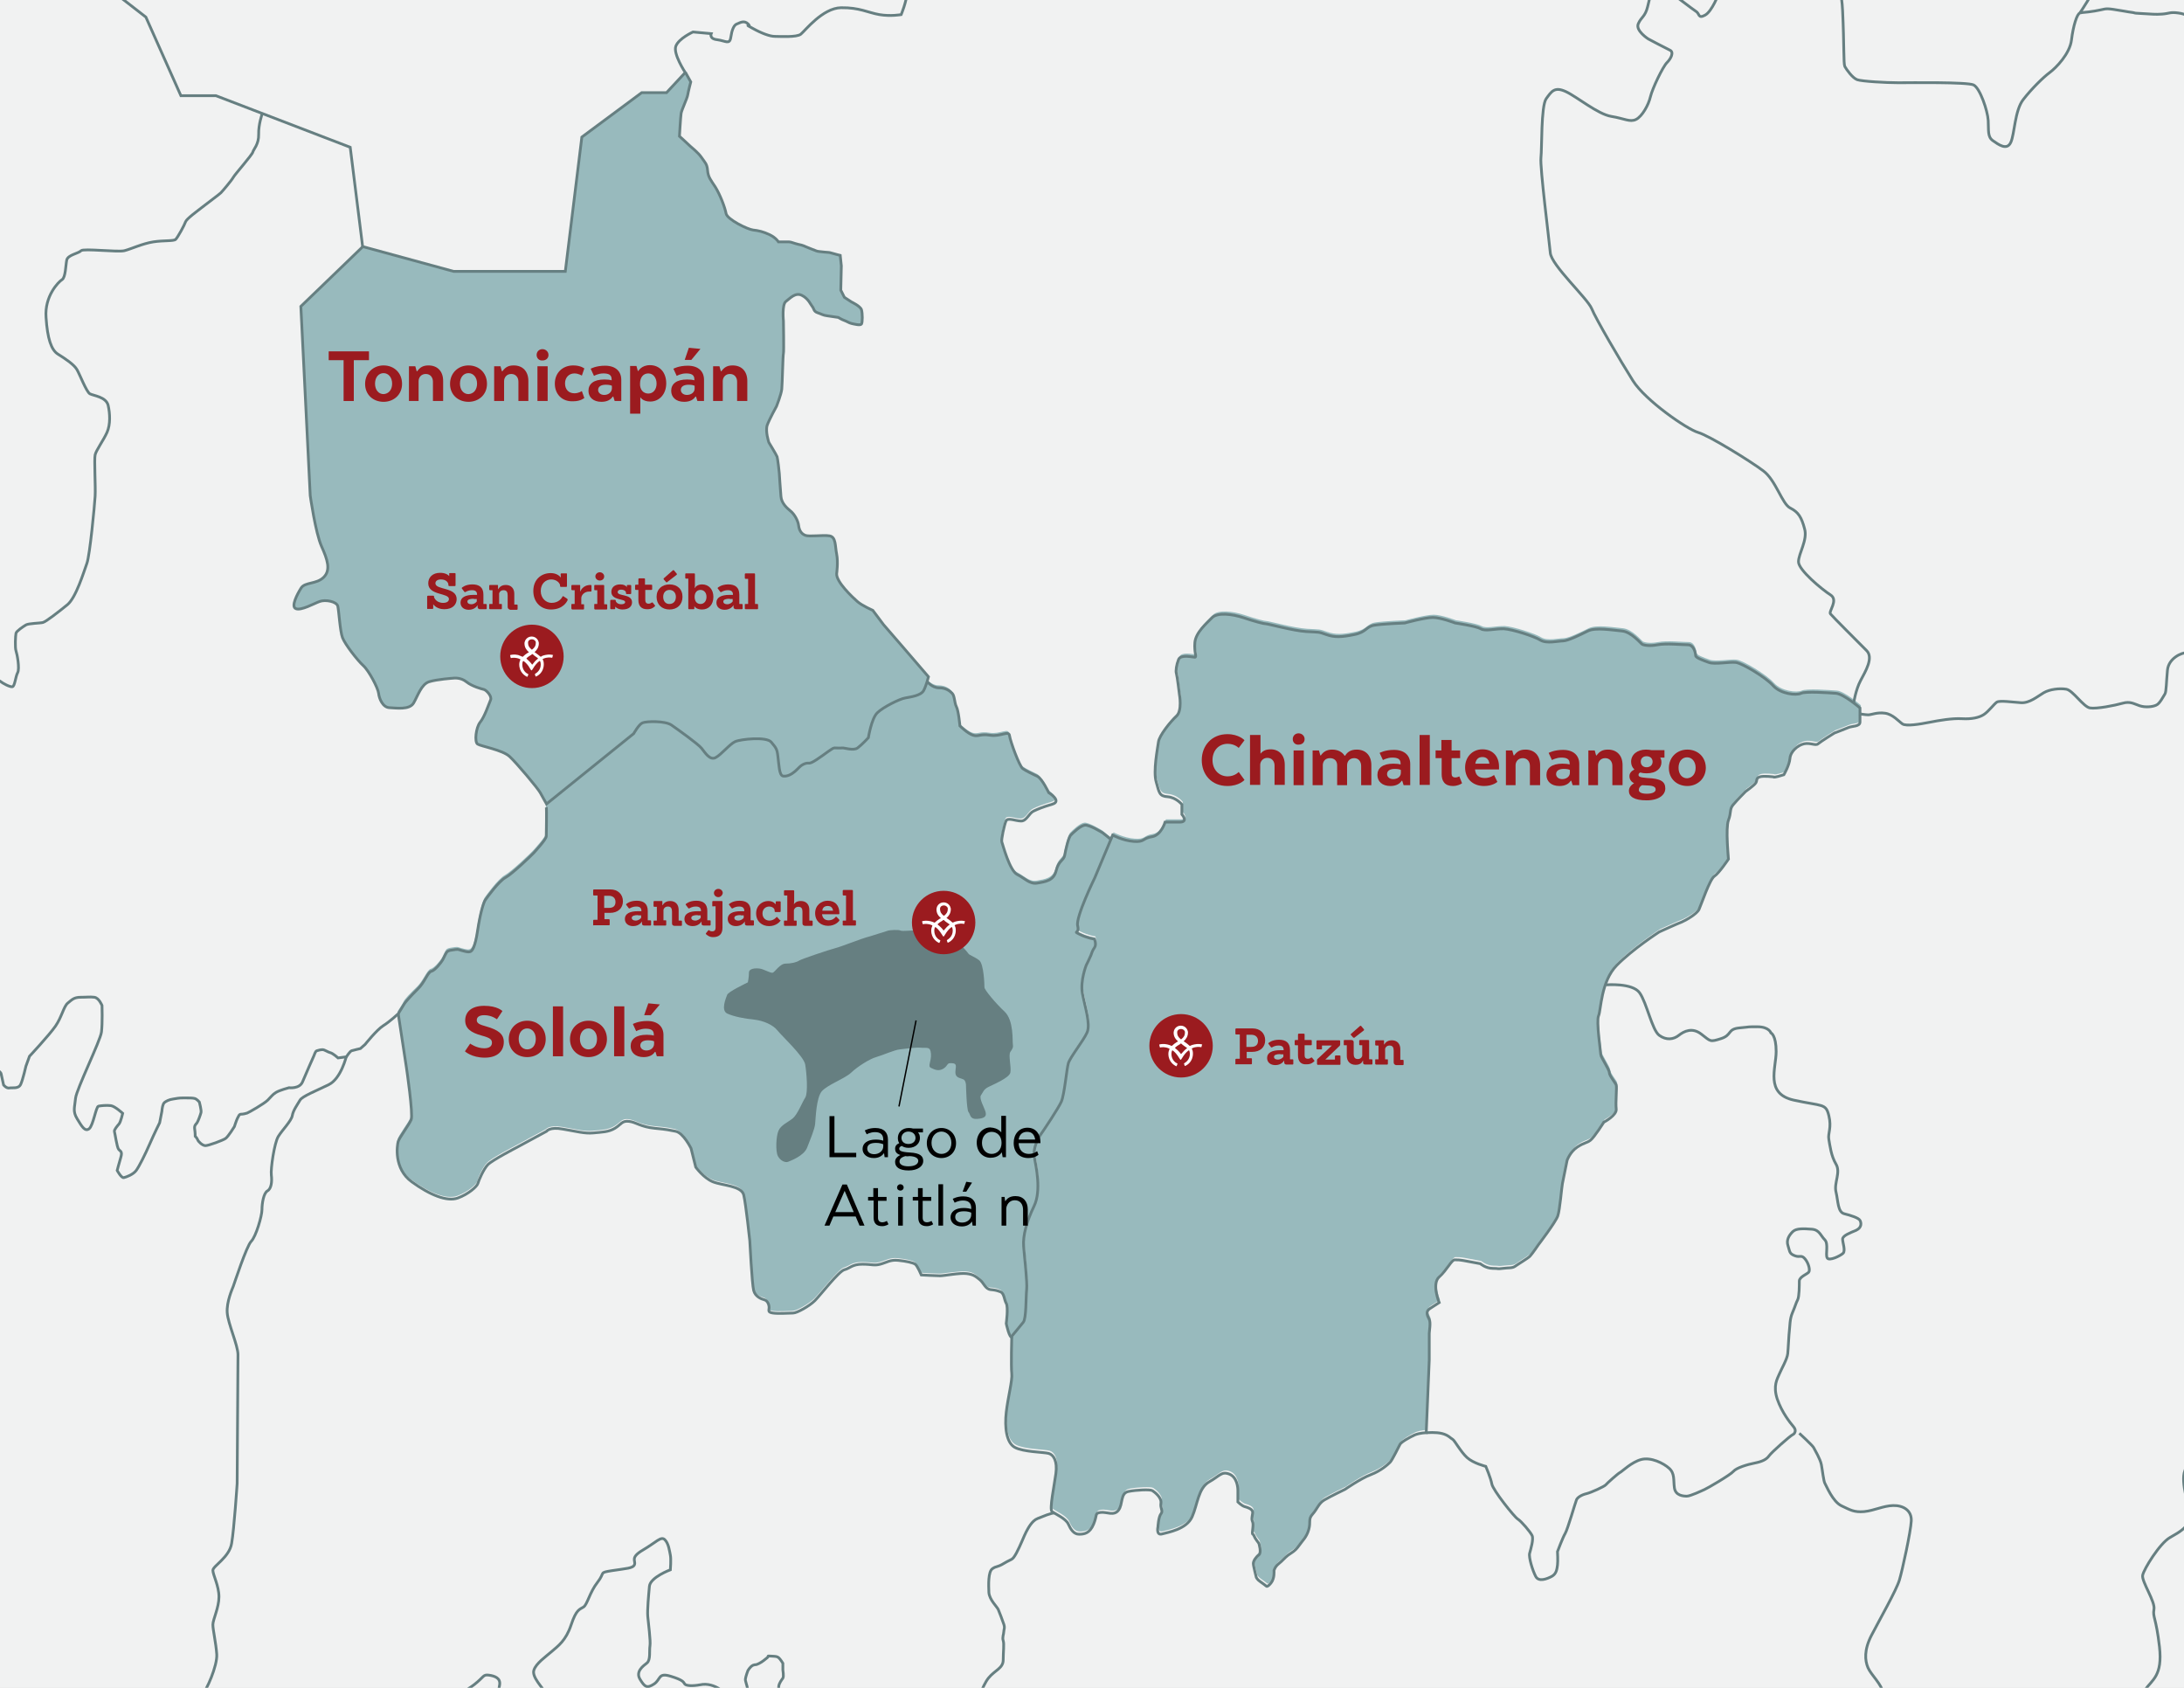 <?xml version="1.0" encoding="UTF-8"?> <!-- Generator: Adobe Illustrator 23.1.1, SVG Export Plug-In . SVG Version: 6.00 Build 0) --> <svg xmlns="http://www.w3.org/2000/svg" xmlns:xlink="http://www.w3.org/1999/xlink" version="1.1" id="Layer_1" x="0px" y="0px" viewBox="0 0 792 612" style="enable-background:new 0 0 792 612;" xml:space="preserve"> <style type="text/css"> .st0{clip-path:url(#SVGID_2_);fill:#D1D3D4;} .st1{clip-path:url(#SVGID_2_);fill:#F1F2F2;} .st2{clip-path:url(#SVGID_2_);fill:#98BABD;} .st3{clip-path:url(#SVGID_2_);fill:none;stroke:#667F81;stroke-miterlimit:10;} .st4{clip-path:url(#SVGID_2_);enable-background:new ;} .st5{fill:#9B1B1F;} .st6{clip-path:url(#SVGID_2_);} .st7{fill-rule:evenodd;clip-rule:evenodd;fill:#FFFFFF;} .st8{clip-path:url(#SVGID_2_);fill:#667F81;} .st9{enable-background:new ;} .st10{fill:none;stroke:#000000;stroke-width:0.5;} </style> <g> <defs> <rect id="SVGID_1_" width="792" height="612"></rect> </defs> <clipPath id="SVGID_2_"> <use xlink:href="#SVGID_1_" style="overflow:visible;"></use> </clipPath> <rect x="-329.9" y="-230.9" class="st0" width="1390" height="1102.4"></rect> <path class="st1" d="M-268.4,509.2c0,0,23.2,19.5,27.7,21.7s12,5.2,14.2,8.2s14.2,13.5,18,15.7s11.2,4.5,16.5,9.8s19.5,23.2,24,27 s48,39.7,52.5,42.7s24,18,24,18s0.8-2.2,8.2,3s15.7,18.7,21.7,23.2s9.8,5.2,15,6.8c5.2,1.5,14.2,5.2,18.7,10.5s15.7,9,21,13.5 c5.2,4.5,23.2,12,29.2,17.2s24,18.7,31.5,24.7s30,13.5,33.7,19.5c3.8,6,33.7,18,33.7,18s32.2,12.7,39,15.7 c6.8,3,27.7,8.2,37.5,20.2c9.8,12,14.2,8.2,18.7,8.2s63,17.2,73.5,20.2s39.7,11.2,54,12.7s38,3.8,38,3.8s44.4,2.2,55.7,0 s34.5-3.8,39-3s40.5-0.8,55.5-3.8c15-3,13.5-0.8,27.7,0c14.2,0.8,21.7,0.8,28.5-0.8s6.8,1.5,21,2.2s41.2-3,57.7-2.2 s56.2,10.7,56.2,10.7h308.1c0,0,2.2-8.5,6.8-10.7s5.8-6.8,11.2-10.5s8-1081.2,8-1081.2H-152.6L-298.9,16.6l92.8,116.4 c0,0-7.5,0.6-7.5,5.1s0.8,12-3,18s-18.7,12-24.7,12s-8.2,3-9.8,5.2s-2.2,3.8-6,5.2c-3.8,1.5-0.8,28.5-0.8,31.5s-0.8,22.5,0.8,25.5 s6.8,8.2,3,13.5s-15.7,14.2-18,17.2s-2.2,6.8-4.5,8.2s-5.2,6-5.2,8.2s2.2,23.2,6,27.7s5.2,5.3,3.8,11.3s-3,7.1,2.2,18.2 c5.2,11,11.2,27.5,9.8,32c-1.5,4.5-3,19.5-6.8,24s-11.2,13.5-12,21.7s-3.1,27-7.5,27.7l-8.6,3h-16.4l5.7,45L-268.4,509.2 c0,0,3-8.6,4.5-11.2s10.5,1.5,12,0s0.4-9,2.2-8.2c1.9,0.8,7.1,0.4,12,0c4.9-0.4,5.6-8.2,5.6-8.2s3.8-7.1,5.2-7.5 c1.5-0.4,8.6-7.5,8.6-7.5l11.2-6.4l7-8.5"></path> <path class="st2" d="M248.6,26.2l1.9,3.4c0,0-0.9,3.4-1.1,4.7c-0.2,1.3-2.2,5.4-2.4,6.7c-0.2,1.3-0.6,8.3-0.6,8.3s3.4,3,3.9,3.6 c0.6,0.6,2.8,2.2,4.1,4.1s2.1,2.2,2.2,4.7c0.2,2.4,1.1,3.4,2.8,6c1.7,2.6,3.6,7.3,3.9,9.6c0.4,2.2,7.9,5.8,9.8,6 c1.9,0.2,3.8,0.6,6,1.7c2.2,1.1,3.2,2.6,3.2,2.6s3,0,3.8,0s1.7,0.6,3.4,0.9c1.7,0.4,2.8,0.9,2.8,0.9s3.2,1.3,3.8,1.5 s1.1,0.2,2.8,0.4s1.5,0,2.8,0.4s3,0.8,3,0.8l0.4,3.8l-0.2,8.8l1.3,2.6l2.6,1.7c0,0,3.2,1.5,3.6,2.8s0.4,4.7,0,5.2s-2.6,0-3.6-0.2 s-1.7-0.8-2.6-1.1c-0.9-0.4-2.2-1.1-2.2-1.1s-2.6-0.4-4.1-0.6s-1.9-0.6-3.4-1.1c-1.5-0.6-1.3-1.5-1.9-2.2s-1.3-3-3.8-4.1 s-4.3,1.1-5.8,2.2c-1.5,1.1-0.9,7.1-0.9,7.1s0.2,11.2,0,11.8c-0.2,0.6-0.4,11.1-0.6,12.9s-1.9,6.2-1.9,6.2s-2.6,4.7-3.4,6.9 c-0.8,2.2,0.6,6.2,0.6,6.2s2.8,4.7,3,5.2s0.8,5.4,0.8,6s0.4,5.8,0.6,8.4s2.2,4.3,3.6,5.4c1.3,1.1,2.6,3.4,2.8,5.1s0.9,3.1,2.4,3.6 s6.4-0.2,8.8,0.2c2.4,0.4,2.1,3.6,2.6,6.6s0,7.1,0,7.1c-0.2,3,5.8,8.6,7.5,10.1s5.6,3.2,5.6,3.2l3.9,5.2l7.1,8.2l9.2,10.7 c0,0-0.8,2.8-1.7,4.9s-4.9,2.4-6.8,2.8c-1.9,0.4-8.1,3.4-10.1,5.4s-3.2,9-3.2,9s-2.4,2.6-3.9,3.7s-4.9-0.1-5.6,0s-2.1,0.1-2.8,0 s-3.2,2.1-6.4,4.2c-3.2,2.1-2.6,0.9-4.3,1.5s-2.2,1.7-3.6,2.8s-2.8,1.9-4.3,1.7s-1.5-4.3-1.9-7.1s-0.8-3.2-2.4-5.2 s-11.1-1.1-13.1-0.2c-2.1,0.9-5.1,4.7-7.1,5.8s-3.8-1.9-5.1-3.4s-8.6-6.9-10.9-8.4s-9.2-1.3-10.5-0.8c-1.3,0.6-3.2,3.9-3.2,3.9 l-31.6,25.5c0,0-1.6-2.6-2.3-4.1s-8.4-10.7-11.1-13.1c-2.6-2.4-10.5-3.8-11.6-4.5s-0.6-6,0.9-7.9s3.2-6.8,3.8-8.1s-1.7-3.6-2.4-3.8 s-4.3-1.1-6.4-2.8s-4.7-1.3-4.7-1.3s-6,0.4-8.8,1.3s-4.1,5.1-5.6,7.7s-6.4,1.9-8.8,1.7s-3.8-3.4-3.9-5.2c-0.2-1.9-3.6-8.2-5.6-10.1 s-6.6-7.7-7.5-10.1s-1.3-9.8-1.7-11.4c-0.4-1.7-4.5-2.4-6.6-1.7s-6.8,3.4-8.6,2.6s0.4-5.2,1.9-7.5s5.6-1.3,8.2-3.9 c2.6-2.6,1.5-6.4-0.8-11.2c-2.2-4.9-4.1-18.4-4.1-18.4l-3.4-68.6l22.5-21.7l33,9h40.5l6-48.7l21.7-16.1h9L248.6,26.2z"></path> <path class="st2" d="M403.5,302.2l-6.5,15.5c0,0-7,14.3-6.2,17.4c0.8,3.1-2,1.7,0.8,3.1c2.8,1.4,5.3,1.7,5.3,1.7s0.8,2,0,3.1 s-1,2-1.3,2.8s-1.7,3.6-1.7,3.6s-2.2,5.6-1.4,10.1s3.1,11.2,1.7,14.3c-1.4,3.1-6.2,9-6.8,11.2c-0.6,2.2-1.4,11.2-2.5,13.8 c-1.1,2.5-6.4,10.4-7.4,11.8c-1,1.4-3,5.1-2.4,8.4s2.6,12.1-0.1,17.7s-4.1,10.7-3.8,14.6s1.4,12.9,1.1,15.7s-0.1,10.4-1.2,11.8 s-4.2,5.1-4.2,5.1c-1,1.1-2.2-4.8-2.2-4.8s0.8-5.9,0-7.3s-0.6-3.6-2.1-4.2c-1.4-0.6-1.7-0.6-3.6-0.8s-2.5-2.5-3.9-3.6 s-2.2-2-4.8-2.2s-8.1,0.8-9.6,0.8s-6.8-0.3-6.8-0.3s-1.4-3.4-2.2-3.9c-0.8-0.6-3.4-1.1-6.2-1.4s-4.2,0.8-6.5,1.4 c-2.2,0.6-2.8,0-6.5,0c-3.6,0-4.5,1.4-6.5,2s-8.7,9.3-10.7,11.2c-2,2-6.5,4.5-7.9,4.5c-1.4,0-5.3,0.3-7.3,0s-1.4-0.8-1.4-2 c0-1.1-0.6-2.5-1.7-2.8c-1.1-0.3-3.4-1.1-3.9-3.4s-1.4-18-1.4-18s-1.4-13.2-2.2-16.6s-7.9-3.4-11.2-4.8s-6.2-5.3-6.2-5.3l-1.7-6.8 c0,0-2.8-5.6-5.6-6.2s-2.5-0.6-7.6-1.1s-6.8-2.2-9.3-2.5s-2.8,1.1-5.1,2.5s-4.8,1.4-7.9,1.7s-6.2-0.6-11-1.4 c-4.8-0.8-5.9,0.8-5.9,0.8l-10.9,5.9c0,0-8.7,4.5-10.4,6.2c-1.7,1.7-3.4,5.6-3.6,6.8c-0.3,1.1-3.4,3.9-7.3,5.3 c-3.9,1.4-10.1-1.1-16.7-5.9s-5.2-13.2-4.9-14.6s3.8-5.9,4.7-7.9c0.8-2-1.7-18.8-1.7-18.8l-3-19.7c0,0,1.9-2.8,2.2-3.6 s2.4-3,4.9-5.4c2.4-2.4,3.6-6.1,4.9-6.4s3.6-3.1,4.1-4.1c0.6-0.9,1.1-2.8,1.9-3.2c0.8-0.4,1.7-0.4,2.8-0.6s1.5,0.2,2.4,0.4 c0.9,0.2,1.9,0.6,2.8,0.4s1.9-1.7,2.8-7.7c0.9-6,2.1-10.1,2.8-11.1s4.9-6.8,7.3-8.1s9.6-8.2,10.3-9s4.5-4.9,4.5-6 c0-1.1,0.2-9.9,0-10.5l0.1-1.1l31.6-25.5c0,0,1.9-3.4,3.2-3.9c1.3-0.6,8.2-0.8,10.5,0.8s9.6,6.8,10.9,8.4s3,4.5,5.1,3.4 c2.1-1.1,5.1-4.9,7.1-5.8s11.4-1.9,13.1,0.2s2.1,2.4,2.4,5.2c0.4,2.8,0.4,6.9,1.9,7.1s3-0.6,4.3-1.7c1.3-1.1,1.9-2.2,3.6-2.8 s1.1,0.6,4.3-1.5s5.6-4.2,6.4-4.2c0.8,0.1,2.1,0.1,2.8,0s4.1,1.1,5.6,0s3.9-3.7,3.9-3.7s1.1-6.9,3.2-9c2.1-2.1,8.2-5.1,10.1-5.4 c1.9-0.4,5.8-0.8,6.8-2.8s1.7-4.9,1.7-4.9l-0.5,1.6c0,0,1.8,2.3,4.3,2.3s3.9,1.1,4.8,2c0.8,0.8,0.8,3.4,1.5,4.8s1.3,7,1.3,7 s2.8,2.8,4.8,3.4s2.5-0.6,6.2,0s6.8-1.9,7,0.2c0.3,2.1,3.6,11.1,4.8,11.9c1.1,0.8,3.6,2,5.3,2.8s4.1,5.9,4.1,5.9s5,3.1,1.3,4.2 c-3.7,1.1-5.1,1.7-6.8,2.5s-2.5,3.6-4.5,3.6s-4.9-1.4-5.5,0s-1.8,6.8-1.5,7.6c0.3,0.8,2.8,10.4,5.6,11.8s4.5,3.6,7.3,3.1 s5.9-0.8,6.8-4.5s2.8-3.7,3.1-5.6c0.3-2,1.4-6.5,2.2-7.3s3.4-3.4,5.1-3.6s6.5,2.8,6.5,2.8l3,2.4"></path> <path class="st2" d="M403.8,301.8l-6.5,15.5c0,0-7,14.3-6.2,17.4s-2,1.7,0.8,3.1c2.8,1.4,5.3,1.7,5.3,1.7s0.8,2,0,3.1s-1,2-1.3,2.8 s-1.7,3.6-1.7,3.6s-2.2,5.6-1.4,10.1s3.1,11.2,1.7,14.3c-1.4,3.1-6.2,9-6.8,11.2c-0.6,2.2-1.4,11.2-2.5,13.8s-6.4,10.4-7.4,11.8 c-1,1.4-3,5.1-2.4,8.4s2.6,12.1-0.1,17.7s-4.1,10.7-3.8,14.6s1.4,12.9,1.1,15.7c-0.3,2.8-0.1,10.4-1.2,11.8s-4.2,5.1-4.2,5.1 s-0.3,11,0,13.5s-1.4,8.7-2,14.1c-0.6,5.3,0,11,3.1,12.7s10.5,1.7,12.3,2.2s3.2,2.8,2.6,7.3s-2.4,12.9-1.4,13.8 c1.1,0.8,5,2.5,5.9,4.5s2,3.7,3.9,3.7s3.9-0.3,5.3-3.7c1.4-3.4,0.3-3.9,2.5-4.2c2.2-0.3,4.8,1.4,6.5-0.8s0.6-6.2,3.6-6.8 s7.9-0.8,8.7-0.3s3.4,2.5,3.1,4.5s0.9,2.8,0,3.9c-0.9,1.1-1.1,4.8-1.1,4.8s-0.7,3.1,1.5,2.5s8.9-1.7,10.9-6.2s2.2-10.4,6.2-12.7 c3.9-2.2,4.5-3.9,7.3-2.8s3.1,4.8,3.1,5.9s0,4.2,0,4.2s1.4,1.4,2.5,1.7s2.5,0.8,2.8,1.7c0.3,0.8-0.6,2.5,0,3.7s-0.4,4.3,0.1,4.6 c0.5,0.2,0.5,1.1,1.4,2.2c0.8,1.1,0.8,1.1,0.8,1.1s1.1,3.4,0,4.2c-1.1,0.8-2,2.2-2,3.1s1.1,5.1,1.1,5.1s0.4,0.8,1.3,1.4 s2.3,1.7,2.3,1.7s0.3,0.6,1.7-1.1c1.4-1.7,1.1-4.5,1.1-4.5s0.3-1.4,1.7-2.5c1.4-1.1,2.2-2.2,3.4-3.1s2.5-1.4,3.9-3.4 c1.4-2,2.8-3.1,3.6-5.9s-0.3-3.7,1.4-5.6s2.2-3.9,4.2-5.1s7.6-3.9,7.6-3.9s5.6-3.9,9.3-5.3c3.6-1.4,6.2-3.7,7-4.5s3.1-5.6,3.6-6.5 c0.6-0.8,3.4-2.5,5.3-3.4c2-0.8,4.2-0.8,4.2-0.8l1.1-26.4c0,0,0-8.7,0-9.6c0-0.8,0.6-3.9,0-5.1s-1.5-2.8,0.2-3.9 c1.7-1.1,3.4-2.2,3.4-2.2s-2.8-6.8,0-9.3s4.5-6.2,5.6-6.2s1.7,0,3.4,0.3c1.7,0.3,5.9,1.1,5.9,1.1s2,1.7,4.5,1.7s1.4,0.3,3.7,0 s3.4,0,4.5-0.8s4.5-2.8,5.3-3.6s3.1-4.2,3.1-4.2s6.2-8.1,7-10.4c0.8-2.2,1.4-10.4,1.7-11.8s1.7-8.4,1.7-8.4s1.1-3.1,3.7-4.8 s3.4-1.4,4.8-2.5c1.4-1.1,4.8-6.5,4.8-6.5s4.8-2.5,4.5-4.8s0.3-7.9,0-8.7s-2.5-3.4-2.5-4.5c0-1.1-3.1-5.6-3.1-6.5 s-1.7-12.1-0.8-14.1s0.8-12.4,6.6-18.3c5.8-5.9,15.4-12.1,15.4-12.1s6.8-3.1,8.2-3.6c1.4-0.6,5.3-2.8,6.2-4.5 c0.8-1.7,3.9-11,5.6-12.1c1.7-1.1,5.1-6.2,5.1-6.2s-1.1-11.2,0-14.1c1.1-2.8,0.3-3.9,1.7-5.6c1.4-1.7,4.5-4.8,4.5-4.8 s3.1-2.2,3.7-3.1s0-1.7,1.4-2.2s5.1,0,5.1,0s-0.3,0.3,1.7-0.2c2-0.6,2-0.6,2-0.6s2-3.4,2.2-5.9s2.8-4.8,5.1-5.3s4.2,0.8,5.1,0 s5.9-3.9,5.9-3.9s3.7-1.4,5.1-2s4.2-0.3,4.2-2s0-5.1,0-5.1s-5.9-5.1-8.7-5.3s-11-0.8-12.7,0s-7.3,0.3-10.1-2.8s-11.2-8.1-13.5-8.4 s-7.6,0.8-9.8,0s-4.8-1.7-4.8-2.5s-0.6-3.9-2.8-3.9s-7.9-0.6-11,0s-5.1,0.1-5.6-0.2s-3.9-4.5-7.3-4.8s-9.6-1.4-12.4,0 s-7.3,3.6-9,3.6s-5.9,1.1-8.2-0.3c-2.2-1.4-10.1-3.9-13.2-4.1c-3.1-0.1-6.8,1-8.4,0c-1.7-1-9.3-2.1-9.3-2.1s-5.2-2-8.1-2 s-10.2,2-10.2,2s-7.9,0.3-11,0.8s-2.8,2.5-7.3,3.4s-7,1.1-10.1,0s-2.5-0.8-7.3-1.1s-13.8-2.8-14.6-2.8s-3.9-0.8-8.1-2.2 c-4.2-1.4-9.6-2-11.5,0s-5.9,5.3-6.2,9c-0.3,3.6,0.8,5.3,0,5.3s-5.1-1.1-5.9,0.8c-0.8,2-1.1,4.2-0.8,5.1s1.1,7.6,1.1,7.6 s1.1,5.9-1.1,7.9s-6.2,7-6.5,9.3s-2,10.7-0.8,14.6c1.1,3.9,1.1,5.1,4.2,5.3c3.1,0.3,5.1,2.8,5.1,2.8v3.6c0,0,2.5,2.8-0.8,2.8 s-5.3,0-5.3,0s-1.4,4.8-4.8,5.3s-2.5,2-6.5,1.7C407.4,303.8,403.8,301.8,403.8,301.8z"></path> <path class="st3" d="M-270.2,509.2c0,0,23.2,19.5,27.7,21.7s12,5.2,14.2,8.2s14.2,13.5,18,15.7s11.2,4.5,16.5,9.8s19.5,23.2,24,27 s48,39.7,52.5,42.7s24,18,24,18s0.8-2.2,8.2,3s15.7,18.7,21.7,23.2s9.8,5.2,15,6.8c5.2,1.5,14.2,5.2,18.7,10.5s15.7,9,21,13.5 c5.2,4.5,23.2,12,29.2,17.2s24,18.7,31.5,24.7s30,13.5,33.7,19.5c3.8,6,33.7,18,33.7,18s32.2,12.7,39,15.7 c6.8,3,27.7,8.2,37.5,20.2c9.8,12,14.2,8.2,18.7,8.2s63,17.2,73.5,20.2s39.7,11.2,54,12.7c14.2,1.5,38,3.8,38,3.8s44.4,2.2,55.7,0 s34.5-3.8,39-3s40.5-0.8,55.5-3.8c15-3,13.5-0.8,27.7,0c14.2,0.8,21.7,0.8,28.5-0.8s6.8,1.5,21,2.2s41.2-3,57.7-2.2 c16.5,0.8,56.2,10.7,56.2,10.7h308.1c0,0,2.2-8.5,6.8-10.7s5.8-6.8,11.2-10.5s8-1081.2,8-1081.2H-154.4L-300.8,16.6L-208,133 c0,0-7.5,0.6-7.5,5.1s0.8,12-3,18s-18.7,12-24.7,12s-8.2,3-9.8,5.2s-2.2,3.8-6,5.2c-3.8,1.5-0.8,28.5-0.8,31.5s-0.8,22.5,0.8,25.5 s6.8,8.2,3,13.5c-3.8,5.2-15.7,14.2-18,17.2s-2.2,6.8-4.5,8.2s-5.2,6-5.2,8.2s2.2,23.2,6,27.7s5.2,5.3,3.8,11.3s-3,7.1,2.2,18.2 c5.2,11,11.2,27.5,9.8,32c-1.5,4.5-3,19.5-6.8,24s-11.2,13.5-12,21.7s-3.1,27-7.5,27.7l-8.6,3h-16.4l5.7,45L-270.2,509.2 c0,0,3-8.6,4.5-11.2s10.5,1.5,12,0s0.4-9,2.2-8.2c1.9,0.8,7.1,0.4,12,0c4.9-0.4,5.6-8.2,5.6-8.2s3.8-7.1,5.2-7.5 c1.5-0.4,8.6-7.5,8.6-7.5l11.2-6.4l7-8.5"></path> <path class="st3" d="M-235.8-92.6c0,0,0.8,16.2,5.3,18.5c4.5,2.2,18.7,6.8,18.7,6.8V3.2l43.5,9l33-36.7h9.8l31.5-24l40.5,12h33 l8.2,3.8l7.5-7.4l18,6.6l16.5,21.7l23.2,18l12.7,28.5h12.7l48.7,18.7l4.5,36l33,9h40.5l6-48.7l21.7-16.1h9l6.8-7.3 c0,0-4.5-6.8-3.4-9.6s6.2-5.1,6.2-5.1l6.6,0.6c0,0-0.8,1.9,2.2,2.2c3,0.4,4.5,1.9,4.9-0.8s1.1-4.5,2.2-4.9c1.1-0.4,2.6-1.5,4.1,0 s-1.9-0.4,1.5,1.5s6.4,3,8.2,3s7.9,0.4,9.4-0.8s7.9-9.5,14.6-9.6s9.8,1.8,13.9,2.5s7.9,0,7.9,0s1.9-4.5,2.2-8.2 c0.4-3.8,3-16.1,4.1-18c1.1-1.9,4.9-10.5,6.8-12.7c1.9-2.2,6.8-7.9,6.8-9.8s-4.1-6-4.1-6s-10.9-9.8-13.5-9.8s-27.7,1.1-29.6,0.8 S276-72.2,272.2-75.9s-13.5-10.1-13.5-12s-0.4-14.2-0.4-14.2l-3-22.5c0,0-3.8-26.6-4.1-27.7c-0.4-1.1-1.9-13,1.9-16.4 s13.9-7.2,15.7-8.3c1.9-1.1,8.6-5.2,8.2-8.6s-3.4-5.2-4.9-6s-6.8-0.8-6-4.5s4.5-9,11.2-11.6c6.8-2.6,8.2-2.2,11.2-2.6 c3-0.4,4.9,1.1,7.1,0s4.9-3.4,5.6-6c0.8-2.6,1.1-7.5,4.5-8.6c3.4-1.1,4.9-1.1,4.9-4.3s0.8-7.4,0.8-7.4"></path> <path class="st3" d="M198.1,292.7c0.2,0.6,0,9.4,0,10.5s-3.8,5.2-4.5,6s-7.9,7.7-10.3,9c-2.4,1.3-6.6,7.1-7.3,8.1 s-1.9,5.1-2.8,11.1s-1.9,7.5-2.8,7.7c-0.9,0.2-1.9-0.2-2.8-0.4c-0.9-0.2-1.3-0.6-2.4-0.4s-2.1,0.2-2.8,0.6s-1.3,2.2-1.9,3.2 s-2.8,3.8-4.1,4.1s-2.4,4-4.9,6.4c-2.4,2.4-4.5,4.7-4.9,5.4s-2.2,3.6-2.2,3.6s-3,2.8-5.4,4.3s-6.6,6.8-6.6,6.8l-1.7,1.5 c0,0-2.6,0.6-3.2,0.8c-0.6,0.2-1.9,2.2-1.9,2.2l-3,0.4c0,0-1.9-1.7-2.8-1.9c-0.9-0.2-2.1-1.1-2.8-1.1s-1.5,0.2-2.1,0.4 s-0.8,1.3-1.1,1.9s-3,6.8-4.1,9.4s-4.9,2.1-4.9,2.1s-3.4,0.9-4.7,1.7c-1.3,0.8-1.7,1.5-3,2.8s-6.9,4.5-7.5,4.7 c-0.6,0.2-1.5,0.4-2.2,0.4s-0.9,0.8-1.3,1.5c-0.4,0.8-1.1,3-1.1,3s-2.2,3.6-3.2,4.3s-6.2,2.6-7.3,2.6c-1.1,0-2.6-1.5-2.8-2.1 c-0.2-0.6-0.9-1.3-0.9-1.3s0-1.3-0.2-2.6s0.4-1.7,0.8-2.2s1.3-3,1.5-3.8s-0.6-3.8-0.6-3.8s-0.9-1.1-1.7-1.3s-1.7-0.2-3.9-0.2 s-2.4,0.2-3.9,0.4c-1.5,0.2-2.6,0.8-3.2,1.3c-0.6,0.6-0.8,2.1-0.9,3.2c-0.2,1.1-0.8,4.1-0.8,4.1s-1.9,3.8-3.6,7.7 c-1.7,3.9-3.8,8.1-4.9,9.6s-3.6,2.4-4.5,2.6s-2.4-2.6-2.4-2.6s0.6-2.4,1.3-4.7s-0.2-2.2-0.8-3s-1.3-5.8-1.5-6.4s1.1-2.1,1.7-2.8 c0.6-0.8,1.3-3.8,1.3-3.8s-2.8-2.6-4.3-2.8s-3.6,0-4.5,0.2s-1.9,7.1-3.4,8.2c-1.5,1.1-2.6-0.8-4.3-3.6s-0.9-4.1-0.6-7.5 c0.4-3.4,9-20.8,9.4-24s0.2-9.6,0.2-9.6s-1.1-2.8-2.8-3c-1.7-0.2-2.4,0-4.9,0s-3.2,0.9-4.7,2.1s-2.2,5.1-4.5,8.4 s-9.4,10.9-9.4,10.9l-1.3,3.6c0,0-1.1,4.9-1.9,6.6s-3,1.1-4.1,1.3s-2.1-1.1-2.1-1.1s-0.8-3.6-0.9-4.1s-1.7-1.9-3.6-2.2 c-1.9-0.4-2.6,0-3.6,0.6s-1.5,5.1-2.2,7.3s-3.6,9.9-5.2,11.6s-1.9,3.9-1.9,5.4s-0.4,6.2-0.6,7.7s-2.2,6.4-2.2,7.1s1.1,5.2,1.1,5.2 s1.5,4.5,1.7,6.4c0.2,1.9-0.9,1.7-3.2,1.9s-5.2-2.1-10.1-3s-6.2,4.3-6.8,5.8c-0.6,1.5,0,8.1,0.2,13.3s-0.9,15-1.1,15.9 c-0.2,0.9-1.9,4.7-3.2,5.8c-1.3,1.1-3.4,3.6-3.8,5.4c-0.4,1.9-1.5,10.1-1.9,11.6s-4.9,2.6-5.6,2.6s-3,0.4-5.1,0.8 c-2.1,0.4-4.3,2.8-5.8,3.2c-1.5,0.4-2.8-0.4-5.2-0.9c-2.4-0.6-5.8-3.2-9-5.4s-8.2-4.7-8.2-4.7s-3.6,0.2-8.6,0.8 c-5.1,0.6-9.8-1.7-9.8-1.7s-7.5-5.2-10.9-8.2s-6-2.8-8.2-4.3c-2.2-1.5-16.5-0.2-20.2,0c-3.8,0.2-18.4-4.9-21.4-5.4 c-3-0.6-15.6-7.3-17.8-7.9c-2.2-0.6-14.2-8.2-17.4-9.9c-3.2-1.7-14.6-16.1-15.4-16.9s-3.9-2.1-6-2.4s-3.2-0.9-4.1-1.9 c-0.9-0.9-6.2-7.5-7.5-9.2c-1.3-1.7-5.6-5.8-8.4-6.9s-4.7-5.8-4.1-6.8c0.6-0.9,3.6-2.6,4.3-4.5c0.8-1.9,1.1-3.9,2.1-4.5 s14.6-10.5,15.2-11.6s0-5.1,0-7.5s3.4-4.5,4.5-4.7c1.1-0.2,7.5,0.2,9.4,0s4.3-2.2,4.7-4.5s3.2-6.2,4.9-8.4s9.4-3.6,11.1-4.7 c1.7-1.1,9.4-0.8,13.3-0.6s9,2.6,12.6,3.8s12.4-0.9,12.9-0.9s3-1.9,3.8-2.2c0.8-0.4,4.3-0.8,5.8-0.9s2.4-1.4,4.9-2.9 s5.2-2.8,9.2-3.4c3.9-0.6,7.5,0.6,11.8,1.7c4.3,1.1,7.5,3.2,8.2,3.4c0.8,0.2,16.9-0.2,18.5,0.8c1.7,0.9,15.7,0.2,18.2,0 s4.1-4.3,4.7-5.1c0.6-0.8,5.4-3.8,9-3.8s11.1-0.4,12.7-0.9c1.7-0.6,3.2-4.7,3.8-7.7c0.6-3,3-8.2,4.1-10.1s1.1-6.8,1.1-10.7 c0-3.9,2.4-14.2,3.2-15.9s4.9-18.4,5.1-19.7c0.2-1.3,4.9-11.8,5.2-16.7c0.4-4.9,2.1-7.1,4.5-8.1s4.3-1.5,6.2-2.6s1.3-3.4,1.3-3.4 s0.8-3.9,1.1-4.7s2.1-1.7,3.6-2.1s3.2-0.4,3.9,0.2s3.4,2.1,4.3,1.9s1.1-3.6,1.9-5.1s-0.2-6.8-0.6-7.9s-0.2-5.6,0-6.4s2.6-2.4,3.6-3 s5.1-0.6,6.2-0.9s5.6-3.8,8.8-6.4s6-12,7.1-15s2.8-21,3-24.4s-0.4-13.3,0-15s3-5.2,4.3-8.1s1.1-6.9,0.4-9.9c-0.8-3-5.2-3.4-6.6-4.1 c-1.3-0.8-3.6-6.9-4.7-8.8c-1.1-1.9-4.5-4.1-6.9-5.6c-2.4-1.5-3.8-5.6-4.3-13.3c-0.6-7.7,4.5-12.9,5.8-13.7s1.3-5.2,1.7-7.1 c0.4-1.9,4.3-2.4,5.2-3.4c0.9-0.9,13.3,0.6,15.7,0s6.6-2.6,10.5-3.2s7.3-0.2,8.1-0.9c0.8-0.8,3.2-5.2,3.6-6.4 c0.4-1.1,4.3-3.9,6.2-5.4s6-4.5,6.6-5.1s3.9-4.5,4.5-5.6c0.6-1.1,6.9-8.2,7.1-9.2c0.2-0.9,2.2-2.8,2.1-6.4s1.3-7.5,1.3-7.5"></path> <path class="st3" d="M131.6,89.4l-22.5,21.7l3.4,68.6c0,0,1.9,13.5,4.1,18.4c2.2,4.9,3.4,8.6,0.8,11.2c-2.6,2.6-6.8,1.7-8.2,3.9 s-3.8,6.8-1.9,7.5c1.9,0.8,6.6-1.9,8.6-2.6c2.1-0.8,6.2,0,6.6,1.7c0.4,1.7,0.8,9,1.7,11.4s5.4,8.2,7.5,10.1s5.4,8.2,5.6,10.1 c0.2,1.9,1.5,5.1,3.9,5.2s7.3,0.9,8.8-1.7s2.8-6.8,5.6-7.7c2.8-0.9,8.8-1.3,8.8-1.3s2.6-0.4,4.7,1.3c2.1,1.7,5.6,2.6,6.4,2.8 s3,2.4,2.4,3.8s-2.2,6.2-3.8,8.1c-1.5,1.9-2.1,7.1-0.9,7.9s9,2.1,11.6,4.5s10.3,11.6,11.1,13.1s2.3,4.1,2.3,4.1l31.6-25.5 c0,0,1.9-3.4,3.2-3.9c1.3-0.6,8.2-0.8,10.5,0.8s9.6,6.8,10.9,8.4s3,4.5,5.1,3.4c2.1-1.1,5.1-4.9,7.1-5.8s11.4-1.9,13.1,0.2 s2.1,2.4,2.4,5.2c0.4,2.8,0.4,6.9,1.9,7.1s3-0.6,4.3-1.7c1.3-1.1,1.9-2.2,3.6-2.8s1.1,0.6,4.3-1.5s5.6-4.2,6.4-4.2s2.1,0.1,2.8,0 s4.1,1.1,5.6,0s3.9-3.7,3.9-3.7s1.1-6.9,3.2-9s8.2-5.1,10.1-5.4c1.9-0.4,5.8-0.8,6.8-2.8s1.7-4.9,1.7-4.9l-9.2-10.7l-7.1-8.2 l-3.9-5.2c0,0-3.9-1.7-5.6-3.2c-1.7-1.5-7.7-7.1-7.5-10.1c0,0,0.6-4.1,0-7.1s-0.2-6.2-2.6-6.6c-2.4-0.4-7.3,0.4-8.8-0.2 s-2.2-1.9-2.4-3.6s-1.5-4-2.8-5.1s-3.4-2.8-3.6-5.4c-0.2-2.6-0.6-7.9-0.6-8.4s-0.6-5.4-0.8-6s-3-5.2-3-5.2s-1.3-3.9-0.6-6.2 c0.8-2.2,3.4-6.9,3.4-6.9s1.7-4.3,1.9-6.2c0.2-1.9,0.4-12.4,0.6-12.9c0.2-0.6,0-11.8,0-11.8s-0.6-6,0.9-7.1s3.4-3.4,5.8-2.2 s3.2,3.4,3.8,4.1s0.4,1.7,1.9,2.2s1.9,0.9,3.4,1.1s4.1,0.6,4.1,0.6s1.3,0.8,2.2,1.1s1.7,0.9,2.6,1.1s3.2,0.8,3.6,0.2s0.4-3.9,0-5.2 s-3.6-2.8-3.6-2.8l-2.6-1.7l-1.3-2.6l0.2-8.8l-0.4-3.8c0,0-1.7-0.4-3-0.8c-1.3-0.4-1.1-0.2-2.8-0.4s-2.2-0.2-2.8-0.4 s-3.8-1.5-3.8-1.5s-1.1-0.6-2.8-0.9c-1.7-0.4-2.6-0.9-3.4-0.9s-3.8,0-3.8,0s-0.9-1.5-3.2-2.6s-4.1-1.5-6-1.7 c-1.9-0.2-9.4-3.8-9.8-6c-0.4-2.2-2.2-6.9-3.9-9.6c-1.7-2.6-2.6-3.6-2.8-6c-0.2-2.4-0.9-2.8-2.2-4.7c-1.3-1.9-3.6-3.6-4.1-4.1 c-0.6-0.6-3.9-3.6-3.9-3.6s0.4-7,0.6-8.3s2.2-5.4,2.4-6.7s1.1-4.7,1.1-4.7l-1.9-3.4"></path> <path class="st3" d="M403.5,302.8l-6.5,15.5c0,0-7,14.3-6.2,17.4c0.8,3.1-2,1.7,0.8,3.1c2.8,1.4,5.3,1.7,5.3,1.7s0.8,2,0,3.1 s-1,2-1.3,2.8s-1.7,3.6-1.7,3.6s-2.2,5.6-1.4,10.1s3.1,11.2,1.7,14.3c-1.4,3.1-6.2,9-6.8,11.2c-0.6,2.2-1.4,11.2-2.5,13.8 c-1.1,2.5-6.4,10.4-7.4,11.8c-1,1.4-3,5.1-2.4,8.4s2.6,12.1-0.1,17.7s-4.1,10.7-3.8,14.6s1.4,12.9,1.1,15.7s-0.1,10.4-1.2,11.8 s-4.2,5.1-4.2,5.1s-0.3,11,0,13.5s-1.4,8.7-2,14.1c-0.6,5.3,0,11,3.1,12.7s10.5,1.7,12.3,2.2s3.2,2.8,2.6,7.3s-2.4,12.9-1.4,13.8 c1.1,0.8,5,2.5,5.9,4.5s2,3.7,3.9,3.7s3.9-0.3,5.3-3.7c1.4-3.4,0.3-3.9,2.5-4.2c2.2-0.3,4.8,1.4,6.5-0.8s0.6-6.2,3.6-6.8 s7.9-0.8,8.7-0.3s3.4,2.5,3.1,4.5s0.9,2.8,0,3.9c-0.9,1.1-1.1,4.8-1.1,4.8s-0.7,3.1,1.5,2.5s8.9-1.7,10.9-6.2 c2-4.5,2.2-10.4,6.2-12.7c3.9-2.2,4.5-3.9,7.3-2.8s3.1,4.8,3.1,5.9s0,4.2,0,4.2s1.4,1.4,2.5,1.7s2.5,0.8,2.8,1.7 c0.3,0.8-0.6,2.5,0,3.7s-0.4,4.3,0.1,4.6c0.5,0.2,0.5,1.1,1.4,2.2c0.8,1.1,0.8,1.1,0.8,1.1s1.1,3.4,0,4.2c-1.1,0.8-2,2.2-2,3.1 s1.1,5.1,1.1,5.1s0.4,0.8,1.3,1.4c0.9,0.6,2.3,1.7,2.3,1.7s0.3,0.6,1.7-1.1c1.4-1.7,1.1-4.5,1.1-4.5s0.3-1.4,1.7-2.5 c1.4-1.1,2.2-2.2,3.4-3.1s2.5-1.4,3.9-3.4c1.4-2,2.8-3.1,3.6-5.9s-0.3-3.7,1.4-5.6s2.2-3.9,4.2-5.1s7.6-3.9,7.6-3.9 s5.6-3.9,9.3-5.3s6.2-3.7,7-4.5c0.8-0.8,3.1-5.6,3.6-6.5s3.4-2.5,5.3-3.4c2-0.8,4.2-0.8,4.2-0.8l1.1-26.4c0,0,0-8.7,0-9.6 c0-0.8,0.6-3.9,0-5.1s-1.5-2.8,0.2-3.9c1.7-1.1,3.4-2.2,3.4-2.2s-2.8-6.8,0-9.3s4.5-6.2,5.6-6.2s1.7,0,3.4,0.3 c1.7,0.3,5.9,1.1,5.9,1.1s2,1.7,4.5,1.7s1.4,0.3,3.7,0c2.2-0.3,3.4,0,4.5-0.8s4.5-2.8,5.3-3.6s3.1-4.2,3.1-4.2s6.2-8.1,7-10.4 s1.4-10.4,1.7-11.8s1.7-8.4,1.7-8.4s1.1-3.1,3.7-4.8s3.4-1.4,4.8-2.5c1.4-1.1,4.8-6.5,4.8-6.5s4.8-2.5,4.5-4.8s0.3-7.9,0-8.7 s-2.5-3.4-2.5-4.5c0-1.1-3.1-5.6-3.1-6.5c0-0.8-1.7-12.1-0.8-14.1s0.8-12.4,6.6-18.3c5.8-5.9,15.4-12.1,15.4-12.1s6.8-3.1,8.2-3.6 c1.4-0.6,5.3-2.8,6.2-4.5c0.8-1.7,3.9-11,5.6-12.1s5.1-6.2,5.1-6.2s-1.1-11.2,0-14.1s0.3-3.9,1.7-5.6c1.4-1.7,4.5-4.8,4.5-4.8 s3.1-2.2,3.7-3.1s0-1.7,1.4-2.2s5.1,0,5.1,0s-0.3,0.3,1.7-0.2c2-0.6,2-0.6,2-0.6s2-3.4,2.2-5.9s2.8-4.8,5.1-5.3s4.2,0.8,5.1,0 s5.9-3.9,5.9-3.9s3.7-1.4,5.1-2s4.2-0.3,4.2-2s0-5.1,0-5.1s-5.9-5.1-8.7-5.3s-11-0.8-12.7,0s-7.3,0.3-10.1-2.8s-11.2-8.1-13.5-8.4 s-7.6,0.8-9.8,0s-4.8-1.7-4.8-2.5s-0.6-3.9-2.8-3.9s-7.9-0.6-11,0s-5.1,0.1-5.6-0.2s-3.9-4.5-7.3-4.8s-9.6-1.4-12.4,0 s-7.3,3.6-9,3.6s-5.9,1.1-8.2-0.3c-2.2-1.4-10.1-3.9-13.2-4.1c-3.1-0.1-6.8,1-8.4,0c-1.7-1-9.3-2.1-9.3-2.1s-5.2-2-8.1-2 s-10.2,2-10.2,2s-7.9,0.3-11,0.8s-2.8,2.5-7.3,3.4s-7,1.1-10.1,0s-2.5-0.8-7.3-1.1s-13.8-2.8-14.6-2.8s-3.9-0.8-8.1-2.2 c-4.2-1.4-9.6-2-11.5,0s-5.9,5.3-6.2,9c-0.3,3.6,0.8,5.3,0,5.3s-5.1-1.1-5.9,0.8c-0.8,2-1.1,4.2-0.8,5.1s1.1,7.6,1.1,7.6 s1.1,5.9-1.1,7.9c-2.2,2-6.2,7-6.5,9.3s-2,10.7-0.8,14.6c1.1,3.9,1.1,5.1,4.2,5.3c3.1,0.3,5.1,2.8,5.1,2.8v3.6c0,0,2.5,2.8-0.8,2.8 s-5.3,0-5.3,0s-1.4,4.8-4.8,5.3s-2.5,2-6.5,1.7C407.1,304.8,403.5,302.8,403.5,302.8z"></path> <path class="st3" d="M336.2,247.1c0,0,1.8,2.3,4.3,2.3s3.9,1.1,4.8,2s0.8,3.4,1.5,4.8c0.8,1.4,1.3,7,1.3,7s2.8,2.8,4.8,3.4 s2.5-0.6,6.2,0s6.8-1.9,7,0.2c0.3,2.1,3.6,11.1,4.8,11.9c1.1,0.8,3.6,2,5.3,2.8s4.1,5.9,4.1,5.9s5,3.1,1.3,4.2 c-3.7,1.1-5.1,1.7-6.8,2.5s-2.5,3.6-4.5,3.6s-4.9-1.4-5.5,0s-1.8,6.8-1.5,7.6c0.3,0.8,2.8,10.4,5.6,11.8s4.5,3.6,7.3,3.1 s5.9-0.8,6.8-4.5s2.8-3.7,3.1-5.6s1.4-6.5,2.2-7.3s3.4-3.4,5.1-3.6s6.5,2.8,6.5,2.8l3,2.4"></path> <path class="st3" d="M144.4,367.5l3,19.7c0,0,2.5,16.9,1.7,18.8s-4.3,6.5-4.7,7.9c-0.4,1.4-1.7,9.8,4.9,14.6s12.8,7.3,16.7,5.9 s7-4.2,7.3-5.3s2-5.1,3.6-6.8c1.7-1.7,10.4-6.2,10.4-6.2l10.9-5.9c0,0,1.1-1.7,5.9-0.8c4.8,0.8,7.9,1.7,11,1.4 c3.1-0.3,5.6-0.3,7.9-1.7s2.5-2.8,5.1-2.5s4.2,2,9.3,2.5s4.8,0.6,7.6,1.1s5.6,6.2,5.6,6.2l1.7,6.8c0,0,2.8,3.9,6.2,5.3 c3.4,1.4,10.4,1.4,11.2,4.8s2.2,16.6,2.2,16.6s0.8,15.7,1.4,18s2.8,3.1,3.9,3.4c1.1,0.3,1.7,1.7,1.7,2.8s-0.6,1.7,1.4,2 s5.9,0,7.3,0s5.9-2.5,7.9-4.5s8.7-10.7,10.7-11.2s2.8-2,6.5-2c3.6,0,4.2,0.6,6.5,0s3.6-1.7,6.5-1.4s5.3,0.8,6.2,1.4 c0.8,0.6,2.2,3.9,2.2,3.9s5.3,0.3,6.8,0.3s7-1.1,9.6-0.8s3.4,1.1,4.8,2.2c1.4,1.1,2,3.4,3.9,3.6s2.2,0.3,3.6,0.8 c1.4,0.6,1.3,2.8,2.1,4.2s0,7.3,0,7.3s1.2,5.9,2.2,4.8"></path> <path class="st3" d="M125.6,383c0,0-1.9,8.1-6.4,10.3s-9.6,4.2-10.4,5.6c-0.8,1.4-2.5,3.7-2.8,5.6s-3.7,5.3-5.1,7.6 s-2.8,11.7-2.5,14c0.3,2.3,0,4.9-1.4,5.7s-2,4.5-2,6.8s-2.2,9.8-3.9,11.5s-6.2,15.5-6.5,16.3c-0.3,0.8-2.5,5.6-2.2,9.6 s3.9,11.8,3.9,15.2s-0.3,46.7-0.3,46.7s-1.1,16.6-2,21.7c-0.8,5.1-6.8,8.2-6.8,9.8s2.2,5.6,2.2,9.6s-2.2,8.2-2.2,10.1 s1.1,6.5,1.4,10.7c0.3,4.2-3.9,13.5-5.1,14.3c-1.1,0.8-2,3.9-2.8,5.6c-0.8,1.7-4.2,8.7-5.1,9.3c-0.8,0.6-5.1,7-5.1,7s0.6,2.2,0,5.9 s0.6,34.3-1.4,38s-5.9,7.6-7,9.8s-3.1,11-5.1,16.9c-2,5.9-7.3,11.5-9,12.1s-1.7,2.5-1.4,5.9S35,738,35,738"></path> <path class="st3" d="M109.8,784.6c0,0,5-4.4,5.3-10s-0.6-14.1,1.7-16c2.2-2,3.4-0.6,6.5-3.9c3.1-3.4,13.5-18.5,13.5-18.5 s-0.6-3.1,3.1-5.1s4.5-1.4,4.8-5.3c0.3-3.9-0.3-9.8,1.4-11.5s4.8-4.8,4.8-4.8s17.7-18.8,18-21.7s-1.7-5.1-2-6.2s0.9-3.1,2-6.5 c1.1-3.4-1.4-3.4-1.4-7.3s0.6-12.9,0.6-12.9s-2.5-6.5-3.1-10.4s-0.8-9.3-1.7-13.2c-0.8-3.9-3.6-3.7-3.1-7.3 c0.6-3.7,0.6-9.6,4.5-10.4s3.6,0,7.3-2.8c3.6-2.8,3.1-3.7,5.3-3.4s4.2,1.1,3.9,3.4s-2.8,11.8-2,15.2s4.8,7.9,7.6,7.3 s5.3-2.2,7.9-3.7c2.5-1.4,3.1-1.1,5.1-1.7c2-0.6,4.8-0.3,4.2-3.7s-4-6.8-5.6-9.6c-1.7-2.8-5.6-6.5-4.8-9s4.2-4.8,6.5-6.8 s5.1-3.9,7-9.6s3.1-5.6,4.5-6.5s2.2-5.3,5.1-9s0.3-3.4,5.3-4.2c5.1-0.8,7.6-0.8,8.1-2.2s-1.7-2.5,3.1-5.3s6.5-5.1,7.9-3.7 c1.4,1.4,1.7,4.2,2,5.6c0.3,1.4,0,5.3,0,5.3s-7.3,2.7-7.6,6c-0.3,3.3-0.8,8.6-0.6,10.9s1.1,9,0.8,10.7c-0.3,1.7,0.3,5.1-1.1,6.2 c-1.4,1.1-4.2,3.1-2.5,5.9s2.5,3.4,5.1,1.7c2.5-1.7,1.4-4.2,6-2.8s4.6,2.1,5.1,2.8s2.9,0.8,5.6,0.3c2.7-0.6,5.3,0.4,7,1.5 c1.7,1.1,2.8,3.5,5.2,3.8c2.4,0.3,4.2,1.1,4.9-1.3s-0.8-5.1-0.7-6c0.1-1,0.9-3.1,0.9-3.1s0.8-1.5,1.9-2c1.1-0.4,0.7,0.1,2.1-0.6 c1.4-0.7,2.2-1.5,3-2.1s-0.4-0.7,1.4-0.6c1.8,0.1,2.2,0.1,2.8,0.6s1.5,2,1.5,2v2.4c0,0,0.4,2.4,0,3s-1.4,1.8-1.5,3s0,2.4,0.1,3.1 s0.6,3.1,0.6,3.1l2.7,1.8c0,0,2.2,0.7,2.8,0.7s26.3,4.9,26.3,4.9l12.1,2.8c0,0,4.8,0.8,8.3,0.8s7.5,0.8,11-0.1 c3.5-1,4.8-4.1,6.3-7.3s3.6-10.1,5.9-12.9s5.3-3.5,5.3-6.5c0-3,0.4-5.8,0-7s0.2-2.4,0.2-3.2c0-0.8,0.5-1.4,0-2.8 c-0.5-1.4-1.5-4.2-2-5.3s-3.2-3.5-3.4-6.2c-0.1-2.7-0.3-7.5,1.3-8.6s1.5-0.3,4.3-2s2.8-0.8,4.4-3.7c1.5-2.8,2.8-6.3,3.5-7.6 c0.7-1.3,2.1-4.1,4.2-4.9s4.5-1.9,6-2"></path> <path class="st3" d="M582.5,357.1c0,0,9.5-0.8,12.1,2.9s4.5,13.5,7.1,15.4c2.6,1.9,5.2,1.5,7.1,0s4.9-3,8.2-0.4 c3.4,2.6,3,2.9,7.1,1.6s2.2-3.5,6.8-3.9c4.5-0.4,2.2-0.4,6.4-0.4s4.9,2.2,4.9,2.2s1.9,0.8,1.9,6.8s-4.1,15.3,6.4,17.6 c10.5,2.3,11.6,1.1,12.7,5.6s-0.4,6.4,0,8.6s0.8,6,2.6,9s-0.8,6.8,0,10.1s0.6,7.3,3,7.9s5.2,1.5,5.7,2.4s0.7,2.6-1.4,3.6 c-2.1,0.9-4.9,1.9-4.9,3.2s1.1,4.1,0.2,5.1c-0.9,0.9-5.1,3-5.8,1.7s0.6-5.1-0.9-6.6s-1.9-3.6-4.7-3.8c-2.8-0.2-5.6-0.4-6.9,0.9 s-2.4,3-1.7,5.1s0.4,2.8,2.4,3.6s2.4-0.5,3.8,1.2c1.3,1.6,1.9,4.1,1.3,4.8s-3.4,1.7-3.4,3.2s0,5.6-0.6,6.8 c-0.6,1.1-0.9,2.4-1.9,4.7s-0.9,4.9-1.1,6.4c-0.2,1.5-0.4,6.4-0.6,8.4s-2.2,5.4-3,7.3s-2.4,4.3-0.8,9.2c1.7,4.9,4.7,8.6,5.8,9.9 c0.6,0.7,0.8,1.3,0.7,1.8s-0.4,1-0.9,1.2c-0.9,0.4-7.7,6.4-8.6,7.7s-2.6,2.1-5.2,2.6s-6.6,1.7-7.7,3c-1.1,1.3-9.5,6.2-10.5,6.6 c-0.9,0.4-5.1,2.4-6.4,2.4s-4.1-0.2-4.5-3c-0.4-2.8,0.2-5.2-1.9-7.1s-6.6-4.1-10.1-3.2s-6.9,4.3-7.7,4.7c-0.8,0.4-4.7,3.9-5.2,4.5 s-5.3,2.8-7,3.2s-3.2,1.3-3.6,2.2s-3.2,10.7-4.1,12.2s-2.8,6.6-2.8,6.6s0.2,3.4,0,4.9s-0.4,3.2-2.1,4.1c-1.7,0.9-4.7,2.1-5.8,0 s-2.6-6.9-2.2-8.4s1.5-5.1,0.9-6.4s-3.9-5.2-5.2-6s-9-10.5-9.4-12.7c-0.4-2.2-2.2-6.4-2.2-6.4s-4.5-1.1-6.8-3.2s-4.5-6.2-5.2-6.6 c-0.8-0.4-1.5-1.5-3.8-2.1s-5.5-0.3-5.5-0.3"></path> <path class="st3" d="M652.5,519.7c0,0,4.9,4.5,5.2,5.2c0.4,0.8,2.4,4.1,2.8,6.2s0.8,6,1.3,6.8s2.8,6.6,6,8.1s4.5,2.4,8.2,2.1 c3.8-0.4,6.9-2.1,10.5-2.2s6.8,1.7,6.6,5.6c-0.2,3.9-3.2,17.7-4.3,21.4s-7.3,14.6-10.1,20s-2.4,9.2-1.3,11.8 c1.1,2.6,5.2,6.2,5.4,9.2s0.8,12,2.8,14.8c2.1,2.8,5.3,5.6,7.5,9.2s4.7,6,4.3,8.6s-2.2,9.9-3,13.3c-0.8,3.4,0,7.5,0,7.5"></path> <path class="st3" d="M672.9,863c0,0-1.5-29.4,0-34.5s4.1-20.8,4.1-20.8s3.7-4.8,3.4-9s-2.8-21.1,0-23.3c2.8-2.2,5-2.2,6.5-2 c1.4,0.3,3.4,1.7,5.1-0.1s3.4-6.1,3.4-8.3s4.5-9,5.6-10.7c1.1-1.7,1.7-3.7,2.5-7.9s2.5,2.2,3.4-6.5s-1.7-11.2-3.4-11.5 c-1.7-0.3-4.9-0.8-6,0s-4.2,0.2-4.7-0.5s-1.1-5.7-0.3-7.7c0.8-2,1.1-3.7,2.5-4.2s7.6,0,7.6,0s5.6,1.8,7.9-0.2s8.7-9.9,11-11.3 c2.2-1.4,3.7-2.8,6.8-4.2s4.5-2.5,9-7.3c4.5-4.8,5.3-6.2,4.8-7.3c-0.6-1.1-0.6-0.8-4.5-2.2s-3.7-2-6.8-2c-3.1,0-5.1,3.7-7,4.8 c-2,1.1-6.8,4.2-12.9,2.2s-10.1-3.4-12.1-2.5c-2,0.8-4.8,4.2-6.8,4.8c-2,0.6-6.5,0-4.5-5.9s5.3-13.8,6.2-15.7 c0.8-2-0.3-8.2,7.3-11.2c7.6-3.1,17.7-5.3,17.7-5.3s4.2,0,5.9-2.2c1.7-2.2,9-8.4,14.1-12.4s8.4-6.5,16.3-9.8 c7.9-3.4,20.2-11.8,22.8-15.5s6.5-5.1,5.3-15.7s-2.5-10.7-2-13.5c0.6-2.8-4.5-10.1-4.1-12.4c0.4-2.2,6.2-11.6,9.9-13.7 s6.9-3.9,7.1-7.3s-3.4-12.6-1.7-16.9c1.7-4.3,1.5-10.1,5.2-11.8s5.6-1.7,8.2-3.4c2.6-1.7,1.9,0.9,2.6-1.7c0.8-2.6,0-4.5,1.7-5.1 s3.8-0.8,5.4,0s3-0.6,3.9-0.5s3.6-2.1,6.8-2.1s9.8,0.6,11.4,2.1c1.7,1.5,4.9,4.1,5.2,5.4c0.4,1.3-0.4,6.2,0,7.7s-0.2,2.8,1.5,3.8 s4.7,0.6,7.5-2.6c2.8-3.2,3-7.3,3.8-10.1s0.2-9,5.4-12c5.2-3,8.1-4.3,8.8-4.5s11.1,0,11.1,0s-0.4-7.3,0.8-9s1.9-3.9,2.4-5.4 c0.6-1.5-0.2-4.5,1.7-5.4c1.9-0.9,5.4,1.1,7.1,0c1.7-1.1,4.1-4.1,1.5-7.1s-4.3-4.1-4.5-6.4s0.6-14.8,1.3-18.2s1.9-10.3,4.3-12.6 s3.9-3.4,7.3-4.1c3.4-0.8,10.1-6,11.6-8.8s4.5-4.3,5.4-9s0-6.4,1.9-9.6s3.6-5.2,4.1-6.4s-1.7-6.9-4.3-8.4s-6-3-8.1-3.9 s-12.6-6.4-15-6.9c-2.4-0.6-12.9-4.5-14.2-4.5s-2.2-0.4-5.6,0s-4.5-1.9-5.1-3.9s-1.3-3.9-3.2-4.9c-1.9-0.9-7.3-1.1-10.1-4.3 s-6.8-6.4-7.5-10.1s-0.9-3.8-2.4-6.2c-1.5-2.4-2.1-3-2.1-4.7s1.1-3.4-0.2-5.2c-1.3-1.9-2.1-1.7-2.8-3.2s-1.5-4.9-0.8-6.4 s3-3.9,2.8-5.1s-0.6-6.4,0-8.8s0.2-3.9,2.4-5.1s5.2-2.4,5.6-4.1c0.4-1.7,1.3-4.7-0.6-7.5s-7.1-6-7.1-6s-4.9-2.6-6-3 c-1.1-0.4-1.1-2.2-4.7-2.4c-3.6-0.2-6,1.5-8.4,1.9c-2.4,0.4-7.3,1.3-9.6,0.8s-9-4.5-9.4-6.8s-1.5-6.2-0.2-9 c1.3-2.8,6.2-5.6,6.6-6.2s-3.8-4.1-3.9-4.9s-6.8-6.2-7.1-7.3c-0.4-1.1,0.4-6.8,0-8.6s-0.8-4.3-3.9-5.2s-5.1,0-7.5,0 s-6.9,2.2-7.3,6.4c-0.4,4.1-0.4,7.7-0.9,8.6c-0.6,0.9-1.9,3.6-3.2,4.1c-1.3,0.6-3.9,0.9-6,0.2s-3.4-1.7-6.2-0.9s-9.4,2.1-11.8,1.7 s-6.2-6.4-8.6-6.8s-6,0-8.2,1.3s-5.1,3.8-8.2,3.6s-7.7-0.9-8.8-0.2c-1.1,0.8-3,3.4-4.7,4.5s-4.3,1.7-7.9,1.5s-8.2,0.6-11.8,1.3 s-8.4,1.5-9.8,0.6c-1.3-0.9-3.6-3.6-6.4-3.9c-2.8-0.4-4.9,0.6-6,0.6s-3.3-0.4-3.3-0.4"></path> <path class="st3" d="M672.2,255c0,0,0.7-4.8,2.5-8.2c1.8-3.4,4.8-8.3,2.2-10.9s-12.4-12.4-13.1-13.3c-0.8-0.9,3-5,0-6.9 c-3-1.9-11.6-9-11.6-12c0-3,3.4-7.9,2.2-12c-1.1-4.1-2.2-6-5.2-7.5s-5.2-10.1-9.8-13.5c-4.5-3.4-19.5-12.7-23.6-13.9 s-19.1-11.6-23.6-18.7c-4.5-7.1-13.5-22.5-15-26.2s-14.6-15.7-15-20.2s-3.8-31.1-3.4-34.5c0.4-3.4,0-18.7,1.9-21.4 c1.9-2.6,3-4.5,7.1-2.6c4.1,1.9,11.6,8.2,16.5,9s6.8,2.2,9,1.1c2.2-1.1,4.5-5.2,5.2-8.2s4.5-10.9,6-12.4s2.6-3.8,1.1-4.5 s-7.9-4.1-7.9-4.1s-4.7-3-3.6-5.5s2.5-2.5,3.4-6.2c0.8-3.7,1.7-6.5,3.1-6.8c1.4-0.3,2.5,0,5.1,1.7s7.9,5.9,9.3,6.8 c1.4,0.8,0.7,2.8,3.3,1.4s4.8-7.6,5.4-8.4s12.4-20.8,12.4-21.6c0-0.8,3.9-8.4,5.1-8.7s5.1-0.3,5.6,1.4s10.1,10.1,13.2,12.9 s7.6,10.1,8.2,22.8s0.3,19.1,0.8,20.2c0.6,1.1,2.8,4.2,4.5,4.8c1.7,0.6,10.4,1.1,14.9,1.1s25-0.3,27.3,0.8s5.1,9.3,5.3,12.9 s-0.3,5.9,1.7,7.3s5.1,3.7,6.5,0.6s1.4-11.5,4.5-15.5s7.3-8.1,9.6-9.8s7.3-6.8,7.9-11.8s2-9.6,3.1-9.8c1.1-0.3,1.6-0.1,5.3-0.7 c3.8-0.6,3.4-1.1,6.8-0.6s5.1,0.9,6.8,1.1s-0.6,0.2,3.4,0.4c3.9,0.2,4.9,0.4,7.5,0.2c2.6-0.2,2.8-0.8,5.8-0.4s3.4,1.3,4.1,1.5 s1.5,1.7,3.2,1.7s-1.1,0.7,1.7,0s1.9,0.7,2.8-0.8s-1.1-1.7,0.9-1.5s1.1-0.6,2.1,0.2s2.6,2.6,2.6,2.6s1.1,1.7,2.4,3 c1.3,1.3,1.5,2.1,3,3s2.1,1.5,3,1.9c0.9,0.4,1.3,0.9,3.9,1.5c2.6,0.6,5.2,1.7,6,1.9c0.8,0.2,3.2,0.9,5.4,2.4s4.5,4.7,9.6,9.8 s6.9,8.2,8.2,7.7c1.3-0.6,2.8,0,4.3-2.1s2.4-5.6,2.4-6.4s0.9-1.5,2.6-1.9c1.7-0.4,3.4-0.2,4.3-0.4c0.9-0.2,4.9-0.4,6.6-3.9 s3.2-8.1,3.4-9.6c0.2-1.5,0-4.7,1.5-5.8s8.6-8.4,8.6-8.4s17.6,8.8,20.4,9.4c2.8,0.6,27.2,2.8,27.2,2.8l11.2,6c0,0,61.1,0.9,65,1.1 s5.4,0.8,7.7,0.9c2.2,0.2,1.7,0.8,4.9,0.4c3.2-0.4,6-2.1,6.8-2.8s0.8-1.9,2.4-2.2c1.7-0.4,26.8-3,26.8-3"></path> <path class="st3" d="M628.3-229.4c0,0,0.8,3.2,3,3.6c2.2,0.4,4.1,0.8,6.4,0s6-2.8,8.6-1.6s4.9-0.6,5.6,2c0.8,2.6-2.2,4.1,0,5.9 s1.5,2.6,4.5,4.5c3,1.9,4.5,4.1,5.2,7.9s-0.8,6.4,0,9c0.8,2.6-0.7,8.2,0.2,9.4s7.3,7.5,7.3,7.5l4.5,6c0,0,2.2,6,4.5,10.1 s4.9,10.1,5.2,12.4c0.4,2.2,1.5,5.6,2.2,7.9s-0.4,4.9,0,6.4s-0.8,4.5-3.8,4.9s-5.2,2.7-6.3,5.2c-1.1,2.5-5.6,3.7-7,3.9 c-1.4,0.3-3.4,1.7-3.4,1.7l-3.4,5.6c0,0,0,1.1-1.1,2.2s-4.4,1.4-3.6,3.4s0.5,3.9,2.8,5.9c2.2,2,1.7,5.6,1.7,5.6s-11.5,4.2-14.1,4.5 c-2.5,0.3-9,0.3-14.1,0s-12.9,3.1-13.2,4.2s-2.2,5.9-1.4,10.1s-0.1,8.2-0.2,12.1s1.9,10.7,5.3,13.8c3.4,3.1,6.2,6.8,14.6,8.4 c8.4,1.7,15.7,4.2,17.7,5.1c2,0.8,9,4.2,11.8,4.2s5.3,0.6,9,1.7c3.7,1.1,4.8,4.5,8.9,4.2s5.7-4.2,10.8-3.6c5.1,0.6,14.6,3.4,18,3.7 s9.8-1.1,13.2,0c3.4,1.1,5.1,1.7,7.6,2.5s4.5,2.2,8.2,2.2s5.1-1.1,6.5,0s9,5.6,9.6,9.6s0,9.3,0,11.8s-5.3,10.1-5.3,10.1"></path> <g class="st4"> <path class="st5" d="M119.2,127.4h14.6v3.2h-5.5v14.8h-3.7v-14.8h-5.4V127.4z"></path> <path class="st5" d="M139.1,145.7c-3.7,0-6.7-2.5-6.7-6.5c0-4,3-6.7,6.7-6.7c3.7,0,6.7,2.6,6.7,6.7 C145.8,143.1,142.8,145.7,139.1,145.7z M142.2,139.1c0-2.2-1.3-3.8-3.1-3.8c-1.8,0-3.1,1.5-3.1,3.8c0,2.3,1.3,3.8,3.1,3.8 C140.9,142.8,142.2,141.4,142.2,139.1z"></path> <path class="st5" d="M152,145.4h-3.7v-12.6h2.3l0.5,1.8h0.2c1-1.4,2.1-2.1,4.1-2.1c3.3,0,5.3,2.2,5.3,5.6v7.3h-3.7v-7 c0-1.5-0.9-2.8-2.6-2.8c-1.7,0-2.6,1.3-2.6,2.6V145.4z"></path> <path class="st5" d="M169.9,145.7c-3.7,0-6.7-2.5-6.7-6.5c0-4,3-6.7,6.7-6.7c3.7,0,6.7,2.6,6.7,6.7 C176.6,143.1,173.6,145.7,169.9,145.7z M173,139.1c0-2.2-1.3-3.8-3.1-3.8c-1.8,0-3.1,1.5-3.1,3.8c0,2.3,1.3,3.8,3.1,3.8 C171.7,142.8,173,141.4,173,139.1z"></path> <path class="st5" d="M182.9,145.4h-3.7v-12.6h2.3l0.5,1.8h0.2c1-1.4,2.1-2.1,4.1-2.1c3.3,0,5.3,2.2,5.3,5.6v7.3H188v-7 c0-1.5-0.9-2.8-2.6-2.8c-1.7,0-2.6,1.3-2.6,2.6V145.4z"></path> <path class="st5" d="M194.6,128.7c0-1.2,0.9-2.1,2.1-2.1c1.2,0,2.2,0.9,2.2,2.1c0,1.2-0.9,2-2.2,2 C195.5,130.8,194.6,129.9,194.6,128.7z M194.9,132.8h3.7v12.6h-3.7V132.8z"></path> <path class="st5" d="M201.2,139.1c0-3.8,2.7-6.6,6.7-6.6c2.7,0,4,1.1,4,1.1l-0.9,2.6c0,0-1.2-0.8-2.7-0.8c-1.9,0-3.4,1.4-3.4,3.6 c0,2.3,1.4,3.6,3.4,3.6c1.6,0,2.7-0.8,2.7-0.8l0.9,2.5c0,0-1.3,1.2-4,1.2C203.8,145.7,201.2,142.9,201.2,139.1z"></path> <path class="st5" d="M225.4,145.4h-2.5l-0.5-1.6h-0.2c-0.7,1.1-2,1.9-4.1,1.9c-3,0-4.7-1.7-4.7-4c0-2.5,1.9-4.1,5.8-4.1 c1.1,0,2,0.1,2.6,0.3v-0.4c0-1.6-1.1-2.1-3-2.1c-1.9,0-3.4,0.9-3.4,0.9l-1.2-2.6c0,0,1.9-1.1,5.2-1.1c3.9,0,5.9,2.1,5.9,5.1V145.4 z M221.9,140.9v-1c-0.3-0.2-1-0.4-2.2-0.4c-1.8,0-2.8,0.7-2.8,1.9c0,1,0.9,1.8,2.2,1.8C220.6,143.2,221.8,142.3,221.9,140.9z"></path> <path class="st5" d="M232.2,144v6h-3.7v-17.3h2.3l0.5,1.8h0.2c0,0,1.1-2.1,4.2-2.1c3.4,0,5.9,2.5,5.9,6.6c0,3.9-2.5,6.6-5.8,6.6 c-2.8,0-3.6-1.6-3.6-1.6H232.2z M235.1,142.7c1.8,0,3-1.5,3-3.6s-1.2-3.7-3-3.7c-1.8,0-3,1.4-3,3.7 C232,141.3,233.3,142.7,235.1,142.7z"></path> <path class="st5" d="M255.4,145.4h-2.5l-0.5-1.6h-0.2c-0.7,1.1-2,1.9-4.1,1.9c-3,0-4.7-1.7-4.7-4c0-2.5,1.9-4.1,5.8-4.1 c1.1,0,2,0.1,2.6,0.3v-0.4c0-1.6-1.1-2.1-3-2.1c-1.9,0-3.4,0.9-3.4,0.9l-1.2-2.6c0,0,1.9-1.1,5.2-1.1c3.9,0,5.9,2.1,5.9,5.1V145.4 z M251.9,140.9v-1c-0.3-0.2-1-0.4-2.2-0.4c-1.8,0-2.8,0.7-2.8,1.9c0,1,0.9,1.8,2.2,1.8C250.6,143.2,251.9,142.3,251.9,140.9z M250.7,130.5h-2.4l1.5-4.4l4.2,0.4L250.7,130.5z"></path> <path class="st5" d="M262.3,145.4h-3.7v-12.6h2.3l0.5,1.8h0.2c1-1.4,2.1-2.1,4.1-2.1c3.3,0,5.3,2.2,5.3,5.6v7.3h-3.7v-7 c0-1.5-0.9-2.8-2.6-2.8c-1.7,0-2.6,1.3-2.6,2.6V145.4z"></path> </g> <g class="st4"> <path class="st5" d="M170.5,378.4c0,0,2.3,1.7,5.1,1.7c1.9,0,2.8-0.8,2.8-2c0-1.2-0.7-1.8-3.7-2.6c-4-1.1-6-2.6-6-5.5 c0-3.1,2.3-5.3,6.9-5.3c4.8,0,6.6,1.9,6.6,1.9l-2,3c0,0-1.8-1.5-4.6-1.5c-1.8,0-2.7,0.7-2.7,1.8c0,1.1,0.9,1.6,3.5,2.3 c4.2,1.2,6.3,2.7,6.3,5.6c0,3.2-2.2,5.7-6.9,5.7c-4.8,0-7.2-2.3-7.2-2.3L170.5,378.4z"></path> <path class="st5" d="M191.2,383.3c-3.7,0-6.7-2.5-6.7-6.5c0-4,3-6.7,6.7-6.7c3.7,0,6.7,2.6,6.7,6.7 C197.9,380.8,194.8,383.3,191.2,383.3z M194.3,376.7c0-2.2-1.3-3.8-3.1-3.8c-1.8,0-3.1,1.5-3.1,3.8c0,2.3,1.3,3.8,3.1,3.8 C193,380.5,194.3,379.1,194.3,376.7z"></path> <path class="st5" d="M200.5,364.9h3.7V383h-3.7V364.9z"></path> <path class="st5" d="M213.4,383.3c-3.7,0-6.7-2.5-6.7-6.5c0-4,3-6.7,6.7-6.7c3.7,0,6.7,2.6,6.7,6.7 C220.1,380.8,217,383.3,213.4,383.3z M216.5,376.7c0-2.2-1.3-3.8-3.1-3.8c-1.8,0-3.1,1.5-3.1,3.8c0,2.3,1.3,3.8,3.1,3.8 C215.2,380.5,216.5,379.1,216.5,376.7z"></path> <path class="st5" d="M222.7,364.9h3.7V383h-3.7V364.9z"></path> <path class="st5" d="M240.7,383h-2.5l-0.5-1.6h-0.2c-0.7,1.1-2,1.9-4.1,1.9c-3,0-4.7-1.7-4.7-4c0-2.5,1.9-4.1,5.8-4.1 c1.1,0,2,0.1,2.6,0.3v-0.4c0-1.6-1.1-2.1-3-2.1c-1.9,0-3.4,0.9-3.4,0.9l-1.2-2.6c0,0,1.9-1.1,5.2-1.1c3.9,0,5.9,2.1,5.9,5.1V383z M237.2,378.6v-1c-0.3-0.2-1-0.4-2.2-0.4c-1.8,0-2.8,0.7-2.8,1.9c0,1,0.9,1.8,2.2,1.8C235.9,380.9,237.1,380,237.2,378.6z M236,368.1h-2.4l1.5-4.3l4.2,0.4L236,368.1z"></path> </g> <g class="st4"> <path class="st5" d="M451.3,282.8c0,0-1.9,2.2-6.2,2.2c-5.8,0-9.3-4.2-9.3-9.4c0-5.2,3.6-9.4,9.3-9.4c4.2,0,6.2,2.2,6.2,2.2 l-2.1,2.8c0,0-1.4-1.5-4-1.5c-3.3,0-5.5,2.5-5.5,5.9s2.3,5.9,5.5,5.9c2.6,0,4-1.6,4-1.6L451.3,282.8z"></path> <path class="st5" d="M453.4,266.5h3.7v6.7h0.1c0.7-0.9,1.8-1.5,3.6-1.5c3.1,0,5.1,2.2,5.1,5.6v7.3h-3.7v-7c0-1.6-1-2.8-2.6-2.8 c-1.6,0-2.5,1.2-2.6,2.4v7.4h-3.7V266.5z"></path> <path class="st5" d="M468.8,268c0-1.2,0.9-2.1,2.1-2.1c1.2,0,2.2,0.9,2.2,2.1c0,1.2-0.9,2-2.2,2 C469.7,270.1,468.8,269.2,468.8,268z M469.1,272.1h3.7v12.6h-3.7V272.1z"></path> <path class="st5" d="M488.6,284.7h-3.7v-7.2c0-1.5-0.9-2.6-2.6-2.6s-2.5,1.1-2.6,2.4v7.4h-3.7v-12.6h2.3l0.5,1.8h0.2 c0.9-1.3,2.1-2.1,4.1-2.1c2,0,3.6,0.8,4.5,2.2h0.2c0.8-1.3,2-2.2,4.2-2.2c3.3,0,5.3,2.2,5.3,5.6v7.3h-3.7v-7 c0-1.5-0.9-2.8-2.5-2.8c-1.7,0-2.6,1.2-2.6,2.6V284.7z"></path> <path class="st5" d="M511.5,284.7H509l-0.5-1.6h-0.2c-0.7,1.1-2,1.9-4.1,1.9c-3,0-4.7-1.7-4.7-4c0-2.5,1.9-4.1,5.8-4.1 c1.1,0,2,0.1,2.6,0.3v-0.4c0-1.6-1.1-2.1-3-2.1c-1.9,0-3.4,0.9-3.4,0.9l-1.2-2.6c0,0,1.9-1.1,5.2-1.1c3.9,0,5.9,2.1,5.9,5.1V284.7 z M508,280.2v-1c-0.3-0.2-1-0.4-2.2-0.4c-1.8,0-2.8,0.7-2.8,1.9c0,1,0.9,1.8,2.2,1.8C506.8,282.5,508,281.6,508,280.2z"></path> <path class="st5" d="M514.8,266.5h3.7v18.1h-3.7V266.5z"></path> <path class="st5" d="M522.7,272.1v-3.8h3.7v3.8h3.1v2.8h-3.1v5.6c0,0.9,0.4,1.4,1.4,1.4c0.7,0,1.4-0.4,1.4-0.4l1,2.5 c-0.5,0.4-1.8,1-3.3,1c-3,0-4.1-1.8-4.1-4.3v-5.8h-2.2v-2.8H522.7z"></path> <path class="st5" d="M543,283.5c0,0-1.6,1.5-4.8,1.5c-4.3,0-6.9-2.8-6.9-6.7c0-3.8,2.6-6.6,6.3-6.6c3.7,0,6,2.5,6,6.3 c0,0.4,0,1,0,1h-8.7c0.2,2.2,1.5,3.1,3.6,3.1c2,0,3.3-1.1,3.3-1.1L543,283.5z M535,276.9h5.1c-0.2-1.5-1-2.4-2.5-2.4 C536.2,274.5,535.3,275.2,535,276.9z"></path> <path class="st5" d="M549.8,284.7h-3.7v-12.6h2.3l0.5,1.8h0.2c1-1.4,2.1-2.1,4.1-2.1c3.3,0,5.3,2.2,5.3,5.6v7.3h-3.7v-7 c0-1.5-0.9-2.8-2.6-2.8c-1.7,0-2.6,1.3-2.6,2.6V284.7z"></path> <path class="st5" d="M572.8,284.7h-2.5l-0.5-1.6h-0.2c-0.7,1.1-2,1.9-4.1,1.9c-3,0-4.7-1.7-4.7-4c0-2.5,1.9-4.1,5.8-4.1 c1.1,0,2,0.1,2.6,0.3v-0.4c0-1.6-1.1-2.1-3-2.1c-1.9,0-3.4,0.9-3.4,0.9l-1.2-2.6c0,0,1.9-1.1,5.2-1.1c3.9,0,5.9,2.1,5.9,5.1V284.7 z M569.3,280.2v-1c-0.3-0.2-1-0.4-2.2-0.4c-1.8,0-2.8,0.7-2.8,1.9c0,1,0.9,1.8,2.2,1.8C568,282.5,569.3,281.6,569.3,280.2z"></path> <path class="st5" d="M579.7,284.7H576v-12.6h2.3l0.5,1.8h0.2c1-1.4,2.1-2.1,4.1-2.1c3.3,0,5.3,2.2,5.3,5.6v7.3h-3.7v-7 c0-1.5-0.9-2.8-2.6-2.8c-1.7,0-2.6,1.3-2.6,2.6V284.7z"></path> <path class="st5" d="M602.1,274.8L602.1,274.8c0,0.1,0.4,0.4,0.4,1.6c0,2.1-1.7,4-5.4,4c-0.9,0-1.6-0.1-2.3-0.3 c-0.5,0.3-0.6,0.5-0.6,0.9c0,0.5,0.3,0.9,3.2,1.1c4.9,0.2,6.5,1.3,6.5,3.8c0,2.3-2.3,4.3-6.8,4.3c-4.5,0-6.4-1.4-6.4-3.4 c0-1,0.5-2,1.9-2.8c-1.2-0.6-1.7-1.5-1.7-2.6c0-0.9,0.5-1.7,1.8-2.4c-0.8-0.7-1.2-1.7-1.2-2.8c0-2.5,2.1-4.4,5.4-4.4 c0.8,0,1.4,0.1,2,0.2h4.7v2.7H602.1z M595.5,284.7c-0.7,0.3-1.2,1-1.2,1.7c0,0.8,0.8,1.4,2.9,1.4c2.2,0,3.2-0.7,3.2-1.5 c0-0.8-0.5-1.4-2.9-1.5C596.7,284.8,596,284.7,595.5,284.7z M595,276.2c0,1.1,0.8,2,2.1,2c1.4,0,2.2-0.9,2.2-2c0-1.1-0.8-2-2.2-2 C595.7,274.2,595,275.1,595,276.2z"></path> <path class="st5" d="M611.9,285c-3.7,0-6.7-2.5-6.7-6.5c0-4,3-6.7,6.7-6.7c3.7,0,6.7,2.6,6.7,6.7C618.5,282.4,615.5,285,611.9,285 z M614.9,278.4c0-2.2-1.3-3.8-3.1-3.8c-1.8,0-3.1,1.5-3.1,3.8c0,2.3,1.3,3.8,3.1,3.8C613.6,282.1,614.9,280.7,614.9,278.4z"></path> </g> <g class="st4"> <path class="st5" d="M154.9,220.6v-4.3c0-0.2,0.1-0.3,0.3-0.3h2c0.1,0,0.2,0.1,0.2,0.3v0.2c0,0.1,0.7,2.1,3.3,2.1 c1.4,0,2.1-0.6,2.1-1.4c0-2.3-7.5-1.2-7.5-5.7c0-2.2,1.6-3.8,4.3-3.8c1.6,0,2.7,0.5,3.3,1.2l0-0.9c0-0.2,0.1-0.2,0.2-0.2h1.8 c0.2,0,0.3,0.1,0.3,0.2v4.2c0,0.2-0.1,0.3-0.3,0.3h-2c-0.1,0-0.3-0.1-0.3-0.3V212c0-0.7-0.7-1.9-2.7-1.9c-1.3,0-2,0.6-2,1.4 c0,2.5,7.7,1.3,7.7,5.7c0,1.9-1.3,3.7-4.5,3.7c-2.6,0-3.8-1.5-4-1.8l0,1.4c0,0.2-0.1,0.3-0.3,0.3h-1.7 C155,220.9,154.9,220.8,154.9,220.6z"></path> <path class="st5" d="M173.2,220.1v-0.7h0c-0.1,0.2-1,1.7-3.2,1.7c-1.8,0-3-1-3-2.6c0-1.9,1.8-2.8,4.7-2.8h1.3v-0.1 c0-1.1-0.6-1.6-1.8-1.6c-1.7,0-2.3,0.7-2.5,0.7c-0.1,0-0.2,0-0.3-0.1l-0.9-1.2c-0.1-0.1-0.1-0.2,0-0.3c0,0,1.2-1.2,3.8-1.2 c2.4,0,4,1,4,3.7v3.4h0.9c0.2,0,0.3,0.1,0.3,0.2v1.4c0,0.2-0.1,0.3-0.3,0.3h-2.1C173.6,220.9,173.2,220.6,173.2,220.1z M171.8,217.1c-1.4,0-2.3,0.3-2.3,1c0,0.6,0.5,1,1.4,1c1,0,1.7-0.6,2-1v-0.9H171.8z"></path> <path class="st5" d="M184.1,220.1v-4.2c0-1.1-0.3-1.9-1.5-1.9c-1.3,0-1.6,1.1-1.6,1.2v3.8h0.8c0.2,0,0.2,0.1,0.2,0.2v1.4 c0,0.2-0.1,0.3-0.2,0.3h-4.1c-0.1,0-0.3-0.1-0.3-0.3v-1.4c0-0.2,0.1-0.2,0.3-0.2h0.9v-5h-0.9c-0.1,0-0.3-0.1-0.3-0.2v-1.4 c0-0.2,0.1-0.3,0.3-0.3h2.7c0.2,0,0.2,0.1,0.2,0.3v1.2h0.1c0.1-0.1,0.7-1.5,2.7-1.5c2,0,3.1,1.3,3.1,3.2v3.9h0.9 c0.2,0,0.3,0.1,0.3,0.2v1.4c0,0.2-0.1,0.3-0.3,0.3H185C184.4,220.9,184.1,220.6,184.1,220.1z"></path> <path class="st5" d="M205.8,217.7c-0.2,0.4-1.6,3.3-6,3.3c-3.5,0-6.4-2.5-6.4-6.7c0-4.3,3-6.5,6.3-6.5c2,0,3.1,0.9,3.7,1.6 l-0.1-1.2c0-0.2,0.1-0.3,0.3-0.3h1.8c0.2,0,0.2,0.1,0.2,0.3v4.3c0,0.2-0.1,0.3-0.2,0.3h-2c-0.2,0-0.3-0.1-0.3-0.3v-0.2 c0-0.8-1.2-2.2-3.2-2.2c-2,0-3.8,1.5-3.8,4.2c0,2.7,2,4.3,3.9,4.3c2.6,0,3.7-1.7,4-2.3c0.1-0.2,0.2-0.2,0.3-0.1l1.4,0.9 C205.9,217.4,205.9,217.5,205.8,217.7z"></path> <path class="st5" d="M207.2,220.6v-1.4c0-0.2,0.1-0.2,0.3-0.2h0.9v-5h-0.9c-0.1,0-0.3-0.1-0.3-0.2v-1.4c0-0.2,0.1-0.3,0.3-0.3h2.7 c0.2,0,0.2,0.1,0.2,0.3v2h0.1c0,0,0.7-2.3,3.7-2.3c0.2,0,0.3,0.1,0.3,0.3v1.8c0,0.2-0.1,0.3-0.3,0.3h-0.6c-1.6,0-2.8,1.2-2.8,2.4 v2.2h0.8c0.2,0,0.2,0.1,0.2,0.2v1.4c0,0.2-0.1,0.3-0.2,0.3h-4.1C207.3,220.9,207.2,220.8,207.2,220.6z"></path> <path class="st5" d="M215.5,220.6v-1.4c0-0.2,0.1-0.2,0.2-0.2h0.9v-5h-0.9c-0.1,0-0.2-0.1-0.2-0.2v-1.4c0-0.2,0.1-0.3,0.2-0.3h3.1 c0.2,0,0.3,0.1,0.3,0.3v6.7h0.8c0.2,0,0.3,0.1,0.3,0.2v1.4c0,0.2-0.1,0.3-0.3,0.3h-4.1C215.5,220.9,215.5,220.8,215.5,220.6z M217.5,210.5c-0.9,0-1.6-0.7-1.6-1.5c0-0.8,0.7-1.5,1.6-1.5s1.6,0.7,1.6,1.5C219.1,209.9,218.4,210.5,217.5,210.5z"></path> <path class="st5" d="M223.1,219.9L223.1,219.9c0,0,0,0.6,0,0.7c0,0.2-0.1,0.3-0.3,0.3h-1.2c-0.2,0-0.3-0.1-0.3-0.3l0-2.8 c0-0.2,0.1-0.3,0.3-0.3h1.4c0.2,0,0.3,0.1,0.3,0.3v0.2c0,0,0.4,1.1,2,1.1c0.9,0,1.4-0.3,1.4-0.8c0-1.3-5-0.5-5-3.7 c0-1.6,1.2-2.7,3.2-2.7c1.3,0,2,0.4,2.5,1h0l-0.1-0.5c0-0.2,0.1-0.3,0.3-0.3h1c0.2,0,0.3,0.1,0.3,0.3v2.7c0,0.2-0.1,0.3-0.3,0.3 h-1.3c-0.2,0-0.3-0.1-0.3-0.3v-0.2c0-0.5-0.6-1.1-1.8-1.1c-0.7,0-1.2,0.3-1.2,0.9c0,1.6,5.2,0.5,5.2,3.7c0,1.3-0.9,2.6-3.5,2.6 C224.1,221,223.1,220.1,223.1,219.9z"></path> <path class="st5" d="M231.5,217.6v-3.7h-0.9c-0.2,0-0.3-0.1-0.3-0.3v-1.3c0-0.2,0.1-0.3,0.3-0.3h0.9v-2c0-0.2,0.1-0.3,0.3-0.3h1.8 c0.2,0,0.3,0.1,0.3,0.3v2h2.3c0.2,0,0.3,0.1,0.3,0.3v1.3c0,0.2-0.1,0.3-0.3,0.3H234v3.6c0,0.8,0.3,1.4,1.2,1.4 c0.6,0,0.9-0.3,1.1-0.4c0.1-0.1,0.3-0.1,0.4,0l0.8,1c0.1,0.1,0.1,0.3-0.1,0.4c-0.3,0.3-1.1,1-2.5,1 C232.7,221,231.5,219.8,231.5,217.6z"></path> <path class="st5" d="M238.1,216.4c0-2.8,2-4.5,4.7-4.5c2.8,0,4.7,1.7,4.7,4.5c0,2.8-1.9,4.6-4.7,4.6 C240,221,238.1,219.2,238.1,216.4z M245.1,216.4c0-1.5-1-2.5-2.3-2.5c-1.3,0-2.3,0.9-2.3,2.5s0.9,2.6,2.2,2.6 C244.2,219,245.1,218,245.1,216.4z M241.5,211l-0.8-0.9c-0.1-0.1-0.1-0.3,0-0.4l3.3-2.9c0.1-0.1,0.3-0.1,0.4,0l1,1.2 c0.1,0.1,0.1,0.3,0,0.4l-3.5,2.7C241.8,211.2,241.6,211.2,241.5,211z"></path> <path class="st5" d="M251.8,219.7L251.8,219.7l0,0.9c0,0.2-0.1,0.3-0.2,0.3h-1.7c-0.2,0-0.3-0.1-0.3-0.3v-10.8h-0.9 c-0.1,0-0.2-0.1-0.2-0.2v-1.4c0-0.2,0.1-0.3,0.2-0.3h3c0.2,0,0.3,0.1,0.3,0.3v4.2l-0.1,0.8h0.1c0.1-0.4,1-1.3,2.6-1.3 c2.5,0,4.1,1.9,4.1,4.5c0,2.9-1.7,4.6-4.1,4.6C252.7,221,251.9,220.1,251.8,219.7z M256.2,216.4c0-1.5-0.9-2.5-2.2-2.5 c-1.1,0-2.1,0.8-2.1,2.5c0,1.7,0.9,2.6,2.1,2.6C255.3,219,256.2,218,256.2,216.4z"></path> <path class="st5" d="M266,220.1v-0.7h0c-0.1,0.2-1,1.7-3.2,1.7c-1.8,0-3-1-3-2.6c0-1.9,1.8-2.8,4.7-2.8h1.3v-0.1 c0-1.1-0.6-1.6-1.8-1.6c-1.7,0-2.3,0.7-2.5,0.7c-0.1,0-0.2,0-0.3-0.1l-0.9-1.2c-0.1-0.1-0.1-0.2,0-0.3c0,0,1.2-1.2,3.8-1.2 c2.4,0,4,1,4,3.7v3.4h0.9c0.2,0,0.3,0.1,0.3,0.2v1.4c0,0.2-0.1,0.3-0.3,0.3h-2.1C266.4,220.9,266,220.6,266,220.1z M264.6,217.1 c-1.4,0-2.3,0.3-2.3,1c0,0.6,0.5,1,1.4,1c1,0,1.7-0.6,2-1v-0.9H264.6z"></path> <path class="st5" d="M270.1,220.6v-1.4c0-0.2,0.1-0.2,0.3-0.2h0.9v-9.1h-0.9c-0.1,0-0.3-0.1-0.3-0.3v-1.4c0-0.2,0.1-0.3,0.3-0.3h3 c0.3,0,0.4,0.1,0.4,0.3V219h0.8c0.2,0,0.3,0.1,0.3,0.2v1.4c0,0.2-0.1,0.3-0.3,0.3h-4.1C270.2,220.9,270.1,220.8,270.1,220.6z"></path> </g> <g class="st6"> <circle class="st5" cx="192.9" cy="238" r="11.5"></circle> <g> <path class="st7" d="M200.5,237.5c-0.4-0.1-1.4-0.3-2.8,0c-0.6,0.1-1.1,0.3-1.5,0.6c-0.1,0-0.1,0-0.2,0c-0.6-0.5-1.2-1-1.8-1.4 c-0.1-0.1-0.2-0.2-0.4-0.2c0.9-0.8,1.6-1.8,1.6-3.2c0-0.2,0-0.4-0.1-0.6c-0.3-1.1-1.3-1.9-2.5-1.9l0,0c-1.2,0-2.2,0.8-2.5,1.9 c-0.1,0.2-0.1,0.4-0.1,0.6c0,1.4,0.7,2.4,1.6,3.2c-0.1,0.1-0.2,0.2-0.4,0.2c-0.6,0.4-1.3,0.9-1.8,1.4c-0.1,0.1-0.1,0.1-0.2,0 c-0.5-0.2-1-0.4-1.5-0.6c-1.3-0.3-2.4-0.1-2.8,0c-0.1,0-0.1,0.1-0.1,0.2l0.2,0.8c0,0.1,0.1,0.1,0.2,0.1c0.4-0.1,1.7-0.3,3.2,0.4 c0.1,0,0.1,0.1,0.1,0.2c-0.2,0.5-0.4,1-0.4,1.7c0,3,2.2,4.2,2.8,4.5c0.1,0,0.2,0,0.2-0.1l0.3-0.7c0-0.1,0-0.2-0.1-0.2 c-0.5-0.2-2.1-1.2-2.1-3.5c0-0.4,0.1-0.8,0.2-1.1c0.1-0.1,0.2-0.1,0.3-0.1c0.8,0.6,1.6,1.4,2.3,2.7l0.4,0.6 c0.1,0.1,0.2,0.1,0.3,0l0.4-0.6c0.7-1.2,1.5-2.1,2.3-2.7c0.1-0.1,0.2,0,0.3,0.1c0.1,0.3,0.2,0.7,0.2,1.1c0,2.1-1.5,3.1-2,3.4 c-0.1,0.1-0.2,0.2-0.1,0.3l0.2,0.6c0,0.1,0.1,0.1,0.2,0.1c0.7-0.3,2.8-1.5,2.8-4.5c0-0.6-0.1-1.2-0.4-1.7c0-0.1,0-0.2,0.1-0.2 c1.5-0.7,2.8-0.5,3.2-0.4c0.1,0,0.2,0,0.2-0.1l0.2-0.8C200.7,237.6,200.6,237.5,200.5,237.5 M191.5,233.1c0-0.1,0-0.2,0-0.3 c0.2-0.8,0.9-1,1.4-1l0,0c0.5,0,1.2,0.3,1.4,1c0,0.1,0,0.2,0,0.3c0,1.1-0.5,1.8-1.3,2.4c-0.1,0.1-0.2,0.1-0.2,0 C192,234.9,191.5,234.2,191.5,233.1 M195,238.9c-0.8,0.6-1.4,1.3-1.9,2c-0.1,0.1-0.2,0.1-0.2,0c-0.5-0.7-1.2-1.4-1.9-2 c-0.1-0.1-0.1-0.2,0-0.3c0.4-0.4,0.9-0.7,1.4-1c0.2-0.1,0.4-0.2,0.5-0.4c0.1-0.1,0.2-0.1,0.2,0c0.2,0.1,0.4,0.2,0.5,0.4 c0.5,0.4,1,0.7,1.4,1C195.1,238.6,195.1,238.8,195,238.9"></path> </g> </g> <path class="st8" d="M271.2,356.2c-0.8,0.4-7.1,3.4-7.5,4.5c-0.4,1.1-2.4,5.6,0,6.8c2.4,1.1,6.4,1.9,9.8,2.2 c3.4,0.4,6.8,1.9,8.4,3.9s9.6,9.4,10.1,12.4s1.1,10.3,0,12c-1.1,1.7-2.8,6.1-4.5,7.5s-4.3,2.4-5.2,4.5s-1.1,7.5-0.2,9.2 c0.9,1.7,2.6,2.4,3.6,2.1c0.9-0.4,5.8-2.1,7-5.2s2.7-6.6,2.9-8.6s0.4-9.4,2.4-11.8c2.1-2.4,8.4-4.6,10.7-6.8s6.8-5,9-5.6 s6.6-2.6,8.6-2.8s5.6-0.8,7.7-0.6s3.4-0.6,3.6,2.2s-1.3,4.5,0,5.1s2.6,1.3,4.3,0.4s1.5-2.1,2.6-2.1s1.9,0,2.1,0.8s-0.4,2.2,0,3.4 s2.1,1.3,2.8,1.7c0.8,0.4,0.9,1.9,0.9,1.9s0.2,9,0.9,9.9c0.8,0.9,0.4,2.7,3.2,2.5s3.4-1,3-2.5s-2.4-4.9-1.7-6 c0.8-1.1,0.9-2.1,2.6-3c1.7-0.9,7.7-3.3,8.1-5.3c0.4-2-0.8-6.3,0-7.5c0.8-1.1,1.1-1.7,0.9-2.8c-0.2-1.1,0.4-8.6-3-11.8 s-7.3-7.9-7.3-8.8s-0.2-8.4-1.9-9.8c-1.7-1.3-3.6-1.9-3.9-2.4c-0.4-0.6-1.9-2.4-3.2-3.4c-1.3-0.9-7.7-3.8-8.4-3.9s-5.6-0.9-6.9-1.1 s-5.4,0.4-6.2,0c-0.8-0.4-3.8-0.1-4.3,0s-7.1,2.3-8.1,2.5s-9.2,3.4-11.2,3.9s-12.2,3.9-13.1,4.5s-2.8,1.1-4.9,1.1s-3.9,3.1-4.7,3.3 s-3.2-1.3-4.7-1.5s-3.9-0.1-3.9,1.5S271.2,356.2,271.2,356.2z"></path> <g class="st6"> <circle class="st5" cx="342.2" cy="334.5" r="11.5"></circle> <g> <path class="st7" d="M349.9,334c-0.4-0.1-1.4-0.3-2.8,0c-0.6,0.1-1.1,0.3-1.5,0.5c-0.1,0-0.1,0-0.2,0c-0.5-0.5-1.2-1-1.8-1.4 c-0.1-0.1-0.2-0.2-0.4-0.2c0.9-0.8,1.6-1.8,1.6-3.2c0-0.2,0-0.4-0.1-0.6c-0.3-1.1-1.3-1.9-2.5-1.9l0,0c-1.2,0-2.2,0.8-2.5,1.9 c0,0.2-0.1,0.4-0.1,0.6c0,1.5,0.7,2.4,1.6,3.2c-0.1,0.1-0.2,0.2-0.4,0.2c-0.6,0.4-1.3,0.9-1.8,1.4c0,0-0.1,0.1-0.2,0 c-0.5-0.2-1-0.4-1.5-0.5c-1.3-0.3-2.4-0.1-2.8,0c-0.1,0-0.1,0.1-0.1,0.2l0.2,0.8c0,0.1,0.1,0.1,0.2,0.1c0.4-0.1,1.7-0.3,3.2,0.4 c0.1,0,0.1,0.1,0.1,0.2c-0.2,0.5-0.4,1-0.4,1.7c0,3,2.2,4.2,2.8,4.5c0.1,0,0.2,0,0.2-0.1l0.3-0.7c0-0.1,0-0.2-0.1-0.2 c-0.5-0.2-2.1-1.2-2.1-3.5c0-0.4,0.1-0.8,0.2-1.1c0-0.1,0.2-0.1,0.3-0.1c0.8,0.6,1.5,1.4,2.3,2.7l0.4,0.6c0.1,0.1,0.2,0.1,0.3,0 l0.4-0.6c0.7-1.2,1.5-2.1,2.3-2.7c0.1-0.1,0.2,0,0.3,0.1c0.1,0.3,0.2,0.7,0.2,1.1c0,2.1-1.5,3.1-2,3.4c-0.1,0.1-0.2,0.2-0.1,0.3 l0.2,0.6c0,0.1,0.1,0.1,0.2,0.1c0.7-0.3,2.8-1.5,2.8-4.5c0-0.6-0.1-1.2-0.4-1.7c0-0.1,0-0.2,0.1-0.2c1.5-0.7,2.8-0.5,3.2-0.4 c0.1,0,0.2,0,0.2-0.1l0.2-0.8C350,334,350,334,349.9,334 M340.9,329.6c0-0.1,0-0.2,0-0.3c0.2-0.8,0.9-1,1.4-1l0,0 c0.5,0,1.2,0.3,1.4,1c0,0.1,0,0.2,0,0.3c0,1.1-0.5,1.8-1.3,2.4c-0.1,0.1-0.2,0.1-0.2,0C341.4,331.4,340.9,330.7,340.9,329.6 M344.3,335.3c-0.8,0.6-1.4,1.3-2,2c-0.1,0.1-0.2,0.1-0.2,0c-0.5-0.7-1.2-1.4-2-2c-0.1-0.1-0.1-0.2,0-0.3c0.4-0.4,0.9-0.7,1.4-1 c0.2-0.1,0.4-0.2,0.5-0.4c0.1,0,0.2,0,0.2,0c0.2,0.1,0.4,0.2,0.5,0.4c0.5,0.4,1,0.7,1.4,1C344.4,335.1,344.4,335.3,344.3,335.3"></path> </g> </g> <g class="st6"> <circle class="st5" cx="428.3" cy="379.2" r="11.5"></circle> <g> <path class="st7" d="M435.9,378.7c-0.4-0.1-1.4-0.3-2.8,0c-0.6,0.1-1.1,0.3-1.5,0.5c-0.1,0-0.1,0-0.2,0c-0.5-0.5-1.2-1-1.8-1.4 c-0.1-0.1-0.2-0.2-0.4-0.2c0.9-0.8,1.6-1.8,1.6-3.2c0-0.2,0-0.4-0.1-0.6c-0.3-1.1-1.3-1.9-2.5-1.9l0,0c-1.2,0-2.2,0.8-2.5,1.9 c0,0.2-0.1,0.4-0.1,0.6c0,1.5,0.7,2.4,1.6,3.2c-0.1,0.1-0.2,0.2-0.4,0.2c-0.6,0.4-1.3,0.9-1.8,1.4c0,0-0.1,0.1-0.2,0 c-0.5-0.2-1-0.4-1.5-0.5c-1.3-0.3-2.4-0.1-2.8,0c-0.1,0-0.1,0.1-0.1,0.2l0.2,0.8c0,0.1,0.1,0.1,0.2,0.1c0.4-0.1,1.7-0.3,3.2,0.4 c0.1,0,0.1,0.1,0.1,0.2c-0.2,0.5-0.4,1-0.4,1.7c0,3,2.2,4.2,2.8,4.5c0.1,0,0.2,0,0.2-0.1l0.3-0.7c0-0.1,0-0.2-0.1-0.2 c-0.5-0.2-2.1-1.2-2.1-3.5c0-0.4,0.1-0.8,0.2-1.1c0-0.1,0.2-0.1,0.3-0.1c0.8,0.6,1.5,1.4,2.3,2.7l0.4,0.6c0.1,0.1,0.2,0.1,0.3,0 l0.4-0.6c0.7-1.2,1.5-2.1,2.3-2.7c0.1-0.1,0.2,0,0.3,0.1c0.1,0.3,0.2,0.7,0.2,1.1c0,2.1-1.5,3.1-2,3.4c-0.1,0.1-0.2,0.2-0.1,0.3 l0.2,0.6c0,0.1,0.1,0.1,0.2,0.1c0.7-0.3,2.8-1.5,2.8-4.5c0-0.6-0.1-1.2-0.4-1.7c0-0.1,0-0.2,0.1-0.2c1.5-0.7,2.8-0.5,3.2-0.4 c0.1,0,0.2,0,0.2-0.1l0.2-0.8C436.1,378.8,436,378.7,435.9,378.7 M426.9,374.4c0-0.1,0-0.2,0-0.3c0.2-0.8,0.9-1,1.4-1l0,0 c0.5,0,1.2,0.3,1.4,1c0,0.1,0,0.2,0,0.3c0,1.1-0.5,1.8-1.3,2.4c-0.1,0.1-0.2,0.1-0.2,0C427.4,376.2,426.9,375.5,426.9,374.4 M430.4,380.1c-0.8,0.6-1.4,1.3-2,2c-0.1,0.1-0.2,0.1-0.2,0c-0.5-0.7-1.2-1.4-2-2c-0.1-0.1-0.1-0.2,0-0.3c0.4-0.4,0.9-0.7,1.4-1 c0.2-0.1,0.4-0.2,0.5-0.4c0.1,0,0.2,0,0.2,0c0.2,0.1,0.4,0.2,0.5,0.4c0.5,0.4,1,0.7,1.4,1C430.5,379.9,430.5,380,430.4,380.1"></path> </g> </g> <g class="st6"> <g class="st9"> <path class="st5" d="M215.1,335.4v-1.6c0-0.2,0.1-0.3,0.3-0.3h1.3v-8.8h-1.3c-0.2,0-0.3-0.1-0.3-0.3v-1.6c0-0.2,0.1-0.3,0.3-0.3 h6c2.6,0,4.5,1.7,4.5,4.3c0,2.5-1.8,4.2-4.7,4.2h-2v2.3h1.6c0.2,0,0.3,0.1,0.3,0.3v1.6c0,0.2-0.1,0.3-0.3,0.3h-5.4 C215.2,335.6,215.1,335.5,215.1,335.4z M223.2,327c0-1.5-1.1-2.2-2.4-2.2h-1.7v4.4h1.7C222.5,329.2,223.2,328.4,223.2,327z"></path> <path class="st5" d="M232.8,334.8v-0.7h0c-0.1,0.2-1,1.7-3.2,1.7c-1.8,0-3-1-3-2.6c0-1.9,1.8-2.8,4.7-2.8h1.3v-0.1 c0-1.1-0.6-1.6-1.8-1.6c-1.7,0-2.3,0.7-2.5,0.7c-0.1,0-0.2,0-0.3-0.1l-0.9-1.2c-0.1-0.1-0.1-0.2,0-0.3c0,0,1.2-1.2,3.8-1.2 c2.4,0,4,1,4,3.7v3.4h0.9c0.2,0,0.3,0.1,0.3,0.2v1.4c0,0.2-0.1,0.3-0.3,0.3h-2.1C233.1,335.6,232.8,335.4,232.8,334.8z M231.4,331.8c-1.4,0-2.3,0.3-2.3,1c0,0.6,0.5,1,1.4,1c1,0,1.7-0.6,2-1v-0.9H231.4z"></path> <path class="st5" d="M243.7,334.8v-4.2c0-1.1-0.3-1.9-1.5-1.9c-1.3,0-1.6,1.1-1.6,1.2v3.8h0.8c0.2,0,0.2,0.1,0.2,0.2v1.4 c0,0.2-0.1,0.3-0.2,0.3h-4.1c-0.1,0-0.3-0.1-0.3-0.3V334c0-0.2,0.1-0.2,0.3-0.2h0.9v-5h-0.9c-0.1,0-0.3-0.1-0.3-0.2V327 c0-0.2,0.1-0.3,0.3-0.3h2.7c0.2,0,0.2,0.1,0.2,0.3v1.2h0.1c0.1-0.1,0.7-1.5,2.7-1.5c2,0,3.1,1.3,3.1,3.2v3.9h0.9 c0.2,0,0.3,0.1,0.3,0.2v1.4c0,0.2-0.1,0.3-0.3,0.3h-2.5C244,335.6,243.7,335.4,243.7,334.8z"></path> <path class="st5" d="M254.4,334.8v-0.7h0c-0.1,0.2-1,1.7-3.2,1.7c-1.8,0-3-1-3-2.6c0-1.9,1.8-2.8,4.7-2.8h1.3v-0.1 c0-1.1-0.6-1.6-1.8-1.6c-1.7,0-2.3,0.7-2.5,0.7c-0.1,0-0.2,0-0.3-0.1l-0.9-1.2c-0.1-0.1-0.1-0.2,0-0.3c0,0,1.2-1.2,3.8-1.2 c2.4,0,4,1,4,3.7v3.4h0.9c0.2,0,0.3,0.1,0.3,0.2v1.4c0,0.2-0.1,0.3-0.3,0.3h-2.1C254.7,335.6,254.4,335.4,254.4,334.8z M253,331.8c-1.4,0-2.3,0.3-2.3,1c0,0.6,0.5,1,1.4,1c1,0,1.7-0.6,2-1v-0.9H253z"></path> <path class="st5" d="M258.6,328.7c-0.2,0-0.3-0.1-0.3-0.2V327c0-0.2,0.1-0.3,0.3-0.3h3.1c0.2,0,0.3,0.1,0.3,0.3v9.4 c0,2.3-1.2,3.4-3.4,3.4c-1.4,0-2.1-0.7-2.5-1c-0.1-0.1-0.2-0.3-0.1-0.4l0.8-1c0.1-0.1,0.3-0.2,0.4-0.1c0.2,0.2,0.4,0.4,1.1,0.4 c0.9,0,1.2-0.6,1.2-1.3v-7.8H258.6z M260.5,325.3c-0.9,0-1.6-0.7-1.6-1.5c0-0.8,0.7-1.5,1.6-1.5s1.6,0.7,1.6,1.5 C262,324.6,261.3,325.3,260.5,325.3z"></path> <path class="st5" d="M270.1,334.8v-0.7h0c-0.1,0.2-1,1.7-3.2,1.7c-1.8,0-3-1-3-2.6c0-1.9,1.8-2.8,4.7-2.8h1.3v-0.1 c0-1.1-0.6-1.6-1.8-1.6c-1.7,0-2.3,0.7-2.5,0.7c-0.1,0-0.2,0-0.3-0.1l-0.9-1.2c-0.1-0.1-0.1-0.2,0-0.3c0,0,1.2-1.2,3.8-1.2 c2.4,0,4,1,4,3.7v3.4h0.9c0.2,0,0.3,0.1,0.3,0.2v1.4c0,0.2-0.1,0.3-0.3,0.3H271C270.4,335.6,270.1,335.4,270.1,334.8z M268.6,331.8c-1.4,0-2.3,0.3-2.3,1c0,0.6,0.5,1,1.4,1c1,0,1.7-0.6,2-1v-0.9H268.6z"></path> <path class="st5" d="M283,333.9c-0.2,0.3-1.5,1.9-4.1,1.9c-2.6,0-4.7-1.7-4.7-4.6c0-2.9,2.2-4.5,4.4-4.5c1.8,0,2.5,1,2.7,1.2h0 l0-0.8c0-0.2,0.1-0.3,0.2-0.3h1.3c0.2,0,0.3,0.1,0.3,0.3v3.3c0,0.2-0.1,0.3-0.3,0.3h-1.6c-0.1,0-0.3-0.1-0.3-0.3v-0.3 c0-0.7-0.8-1.4-2-1.4c-1.1,0-2.4,0.8-2.4,2.5c0,1.7,1.2,2.6,2.5,2.6c1.4,0,2.4-1,2.5-1.2c0.1-0.1,0.3-0.2,0.4,0l0.9,1 C283.1,333.6,283.1,333.7,283,333.9z"></path> <path class="st5" d="M291,334.8v-4.2c0-1.1-0.3-1.8-1.5-1.8c-1.3,0-1.6,1.2-1.6,1.2v3.8h0.8c0.2,0,0.2,0.1,0.2,0.2v1.4 c0,0.2-0.1,0.3-0.2,0.3h-4.1c-0.2,0-0.3-0.1-0.3-0.3V334c0-0.2,0.1-0.2,0.3-0.2h0.9v-9.1h-0.9c-0.2,0-0.3-0.1-0.3-0.2v-1.4 c0-0.2,0.1-0.3,0.3-0.3h3.1c0.2,0,0.3,0.1,0.3,0.3v3.6c0,0.4-0.1,1-0.1,1.2h0c0.3-0.5,1-1.2,2.5-1.2c2,0,3.1,1.3,3.1,3.2v3.9h0.9 c0.2,0,0.3,0.1,0.3,0.2v1.4c0,0.2-0.1,0.3-0.3,0.3h-2.5C291.3,335.6,291,335.4,291,334.8z"></path> <path class="st5" d="M300.5,333.7c1.5,0,2.4-1,2.5-1.2c0.1-0.1,0.2-0.2,0.4,0l0.9,0.9c0.1,0.1,0.1,0.3,0.1,0.4 c-0.2,0.3-1.5,1.9-4.1,1.9c-2.6,0-4.7-1.7-4.7-4.6c0-2.9,2.3-4.5,4.5-4.5c2.8,0,4.3,1.7,4.3,4.6c0,0.2-0.1,0.3-0.3,0.3h-6 C298.3,333.1,299.3,333.7,300.5,333.7z M300.2,328.5c-1.1,0-1.9,0.5-2,1.7h3.9C302,329.4,301.5,328.5,300.2,328.5z"></path> <path class="st5" d="M305.6,335.4V334c0-0.2,0.1-0.2,0.3-0.2h0.9v-9.1h-0.9c-0.1,0-0.3-0.1-0.3-0.3v-1.4c0-0.2,0.1-0.3,0.3-0.3h3 c0.3,0,0.4,0.1,0.4,0.3v10.7h0.8c0.2,0,0.3,0.1,0.3,0.2v1.4c0,0.2-0.1,0.3-0.3,0.3h-4.1C305.7,335.6,305.6,335.5,305.6,335.4z"></path> </g> </g> <g class="st6"> <g class="st9"> <path class="st5" d="M448,385.8v-1.6c0-0.2,0.1-0.3,0.3-0.3h1.3v-8.8h-1.3c-0.2,0-0.3-0.1-0.3-0.3v-1.6c0-0.2,0.1-0.3,0.3-0.3h6 c2.6,0,4.5,1.7,4.5,4.3c0,2.5-1.8,4.2-4.7,4.2h-2v2.3h1.6c0.2,0,0.3,0.1,0.3,0.3v1.6c0,0.2-0.1,0.3-0.3,0.3h-5.4 C448.1,386,448,385.9,448,385.8z M456.2,377.4c0-1.5-1.1-2.2-2.4-2.2H452v4.4h1.7C455.4,379.6,456.2,378.8,456.2,377.4z"></path> <path class="st5" d="M465.7,385.2v-0.7h0c-0.1,0.2-1,1.7-3.2,1.7c-1.8,0-3-1-3-2.6c0-1.9,1.8-2.8,4.7-2.8h1.3v-0.1 c0-1.1-0.6-1.6-1.8-1.6c-1.7,0-2.3,0.7-2.5,0.7c-0.1,0-0.2,0-0.3-0.1l-0.9-1.2c-0.1-0.1-0.1-0.2,0-0.3c0,0,1.2-1.2,3.8-1.2 c2.4,0,4,1,4,3.7v3.4h0.9c0.2,0,0.3,0.1,0.3,0.2v1.4c0,0.2-0.1,0.3-0.3,0.3h-2.1C466.1,386,465.7,385.8,465.7,385.2z M464.3,382.2c-1.4,0-2.3,0.3-2.3,1c0,0.6,0.5,1,1.4,1c1,0,1.7-0.6,2-1v-0.9H464.3z"></path> <path class="st5" d="M470.7,382.7v-3.7h-0.9c-0.2,0-0.3-0.1-0.3-0.3v-1.3c0-0.2,0.1-0.3,0.3-0.3h0.9v-2c0-0.2,0.1-0.3,0.3-0.3 h1.8c0.2,0,0.3,0.1,0.3,0.3v2h2.3c0.2,0,0.3,0.1,0.3,0.3v1.3c0,0.2-0.1,0.3-0.3,0.3h-2.3v3.6c0,0.8,0.3,1.3,1.2,1.3 c0.6,0,0.9-0.3,1.1-0.4c0.1-0.1,0.3-0.1,0.4,0l0.8,1c0.1,0.1,0.1,0.3-0.1,0.4c-0.3,0.3-1.1,1-2.5,1 C471.9,386.1,470.7,385,470.7,382.7z"></path> <path class="st5" d="M477.6,385.8v-1.2c0-0.5,0.1-0.6,0.4-0.8l5-4.7h-3.6v1.2c0,0.2-0.1,0.2-0.3,0.2h-1.4c-0.1,0-0.3-0.1-0.3-0.2 v-2.8c0-0.2,0.1-0.3,0.3-0.3h8c0.2,0,0.3,0.1,0.3,0.3v1.1c0,0.3-0.1,0.6-0.4,0.8l-5,4.8h3.5V383c0-0.2,0.1-0.3,0.3-0.3h1.4 c0.2,0,0.3,0.1,0.3,0.3v2.8c0,0.2-0.1,0.3-0.3,0.3h-8C477.7,386,477.6,385.9,477.6,385.8z"></path> <path class="st5" d="M494.3,385.2v-0.6h-0.1c-0.1,0.2-0.5,1.5-2.6,1.5c-2,0-3.2-1.3-3.2-3.2v-3.9h-0.9c-0.2,0-0.2-0.1-0.2-0.2 v-1.4c0-0.2,0.1-0.3,0.2-0.3h2.5c0.6,0,0.9,0.3,0.9,0.8v4.2c0,1.1,0.3,1.9,1.5,1.9c1.3,0,1.6-1.1,1.6-1.2v-3.8h-0.8 c-0.2,0-0.3-0.1-0.3-0.2v-1.4c0-0.2,0.1-0.3,0.3-0.3h3c0.2,0,0.3,0.1,0.3,0.3v6.7h0.9c0.2,0,0.3,0.1,0.3,0.2v1.4 c0,0.2-0.1,0.3-0.3,0.3h-2.2C494.5,386,494.3,385.8,494.3,385.2z M490.7,376.2l-0.8-0.9c-0.1-0.1-0.1-0.3,0-0.4l3.3-2.9 c0.1-0.1,0.3-0.1,0.4,0l1,1.2c0.1,0.1,0.1,0.3,0,0.4l-3.5,2.7C491,376.3,490.9,376.3,490.7,376.2z"></path> <path class="st5" d="M505.4,385.2V381c0-1.1-0.3-1.9-1.5-1.9c-1.3,0-1.6,1.1-1.6,1.2v3.8h0.8c0.2,0,0.2,0.1,0.2,0.2v1.4 c0,0.2-0.1,0.3-0.2,0.3H499c-0.1,0-0.3-0.1-0.3-0.3v-1.4c0-0.2,0.1-0.2,0.3-0.2h0.9v-5H499c-0.1,0-0.3-0.1-0.3-0.2v-1.4 c0-0.2,0.1-0.3,0.3-0.3h2.7c0.2,0,0.2,0.1,0.2,0.3v1.2h0.1c0.1-0.1,0.7-1.5,2.7-1.5c2,0,3.1,1.3,3.1,3.2v3.9h0.9 c0.2,0,0.3,0.1,0.3,0.2v1.4c0,0.2-0.1,0.3-0.3,0.3h-2.5C505.7,386,505.4,385.8,505.4,385.2z"></path> </g> </g> <g class="st6"> <g class="st9"> <path d="M300.8,419.6v-14.9h1.8V418h7.9v1.6H300.8z"></path> </g> <g class="st9"> <path d="M322,419.6h-1.2l-0.2-1.4h-0.1c-0.7,1-1.9,1.7-3.6,1.7c-2.6,0-4.1-1.5-4.1-3.3c0-2,1.7-3.4,4.8-3.4 c1.2,0,2.1,0.2,2.7,0.4v-0.4c0-1.9-1.1-2.7-3-2.7c-1.7,0-3,0.8-3,0.8l-0.7-1.4c0,0,1.5-0.9,3.8-0.9c3.2,0,4.6,1.7,4.6,4.2V419.6z M320.3,414.9c-0.5-0.2-1.3-0.5-2.6-0.5c-2.3,0-3.2,0.8-3.2,2.1c0,1.1,0.9,2,2.5,2c1.9,0,3.3-1.3,3.3-2.8V414.9z"></path> <path d="M332.9,410.6L332.9,410.6c0,0.1,0.7,0.5,0.7,2.1c0,1.7-1.4,3.5-4.1,3.5c-1.1,0-1.9-0.3-2.5-0.7c-0.7,0.3-0.9,0.6-0.9,1 c0,0.7,0.5,1.2,3.9,1.4c3.7,0.2,4.8,1.3,4.8,3.1s-1.9,3.4-5.3,3.4c-3.5,0-4.9-1.3-4.9-3.1c0-1,0.5-1.8,1.9-2.5 c-1.6-0.5-1.9-1.4-1.9-2.3c0-0.9,0.5-1.6,1.5-2c-0.4-0.6-0.5-1.2-0.5-1.9c0-1.9,1.4-3.6,4-3.6c0.6,0,1.1,0.1,1.5,0.2h3.6v1.4 H332.9z M328.3,419.2c-1.7,0.5-2.1,1.2-2.1,2c0,0.9,1,1.7,3.2,1.7c2.5,0,3.6-0.9,3.6-2c0-0.8-0.8-1.6-3.1-1.7 C329.3,419.3,328.8,419.3,328.3,419.2z M326.9,412.6c0,1.2,0.9,2.2,2.5,2.2c1.7,0,2.6-1,2.6-2.2c0-1.2-0.9-2.3-2.6-2.3 C327.9,410.3,326.9,411.4,326.9,412.6z"></path> <path d="M341.4,419.9c-2.9,0-5.3-2.1-5.3-5.4s2.4-5.5,5.3-5.5c2.9,0,5.3,2.2,5.3,5.5S344.3,419.9,341.4,419.9z M345,414.4 c0-2.5-1.7-4.1-3.6-4.1s-3.6,1.6-3.6,4.1c0,2.5,1.7,4,3.6,4S345,417,345,414.4z"></path> <path d="M363.1,410.6v-6h1.7v15h-1.2l-0.3-1.7h-0.1c0,0-1,1.9-4,1.9c-2.8,0-5-2.2-5-5.5c0-3.2,2.2-5.5,4.9-5.5 C362.2,409,363,410.6,363.1,410.6L363.1,410.6z M359.6,410.4c-2,0-3.5,1.6-3.5,4c0,2.4,1.5,4,3.5,4c2,0,3.6-1.5,3.6-4 S361.6,410.4,359.6,410.4z"></path> <path d="M376.6,418.7c0,0-1.1,1.2-3.7,1.2c-3.3,0-5.3-2.2-5.3-5.5c0-3.1,1.9-5.5,5-5.5c3,0,4.7,2.3,4.7,5.2v0.4h-7.9 c0.1,2.6,1.6,3.9,3.7,3.9c1.9,0,3-1,3-1L376.6,418.7z M369.4,413.2h6c-0.3-1.8-1.2-2.8-2.9-2.8 C370.8,410.4,369.7,411.3,369.4,413.2z"></path> </g> <g class="st9"> <path d="M313.5,444.4h-1.8l-1.4-3.3h-8.1l-1.4,3.3h-1.8l6.5-14.9h1.6L313.5,444.4z M302.9,439.5h6.7l-3.3-7.7L302.9,439.5z"></path> </g> <g class="st9"> <path d="M316.7,434v-3.2h1.7v3.2h3.1v1.4h-3.1v6.1c0,1.1,0.5,1.7,1.6,1.7c0.8,0,1.6-0.5,1.6-0.5l0.6,1.2c0,0-0.9,0.7-2.3,0.7 c-2.2,0-3.1-1.2-3.1-3.2v-6.1h-2V434H316.7z"></path> </g> <g class="st9"> <path d="M325.3,430.6c0-0.6,0.5-1.2,1.2-1.2s1.2,0.5,1.2,1.2c0,0.6-0.5,1.1-1.2,1.1S325.3,431.2,325.3,430.6z M325.7,434h1.7 v10.4h-1.7V434z"></path> </g> <g class="st9"> <path d="M332.9,434v-3.2h1.7v3.2h3.1v1.4h-3.1v6.1c0,1.1,0.5,1.7,1.6,1.7c0.8,0,1.6-0.5,1.6-0.5l0.6,1.2c0,0-0.9,0.7-2.3,0.7 c-2.2,0-3.1-1.2-3.1-3.2v-6.1h-2V434H332.9z"></path> <path d="M340.3,429.4h1.7v15h-1.7V429.4z"></path> <path d="M353.9,444.4h-1.2l-0.2-1.4h-0.1c-0.7,1-1.9,1.7-3.6,1.7c-2.6,0-4.1-1.5-4.1-3.3c0-2,1.7-3.4,4.8-3.4 c1.2,0,2.1,0.2,2.7,0.4V438c0-1.9-1.1-2.7-3-2.7c-1.7,0-3,0.8-3,0.8l-0.7-1.4c0,0,1.5-0.9,3.8-0.9c3.2,0,4.6,1.7,4.6,4.2V444.4z M352.2,439.7c-0.5-0.2-1.3-0.5-2.6-0.5c-2.3,0-3.2,0.8-3.2,2.1c0,1.1,0.9,2,2.5,2c1.9,0,3.3-1.3,3.3-2.8V439.7z M350.4,432.1 h-1.3l1.3-3.6l2.1,0.3L350.4,432.1z"></path> </g> <g class="st9"> <path d="M363.1,434h1.2l0.2,1.5h0.1c0.7-1.1,1.8-1.8,3.7-1.8c2.8,0,4.4,2,4.4,4.8v5.9h-1.7v-5.7c0-2-1-3.5-3-3.5 c-2.1,0-3,1.8-3.1,3v6.2h-1.7V434z"></path> </g> <line class="st10" x1="326" y1="401.2" x2="332.2" y2="370"></line> </g> </g> </svg> 